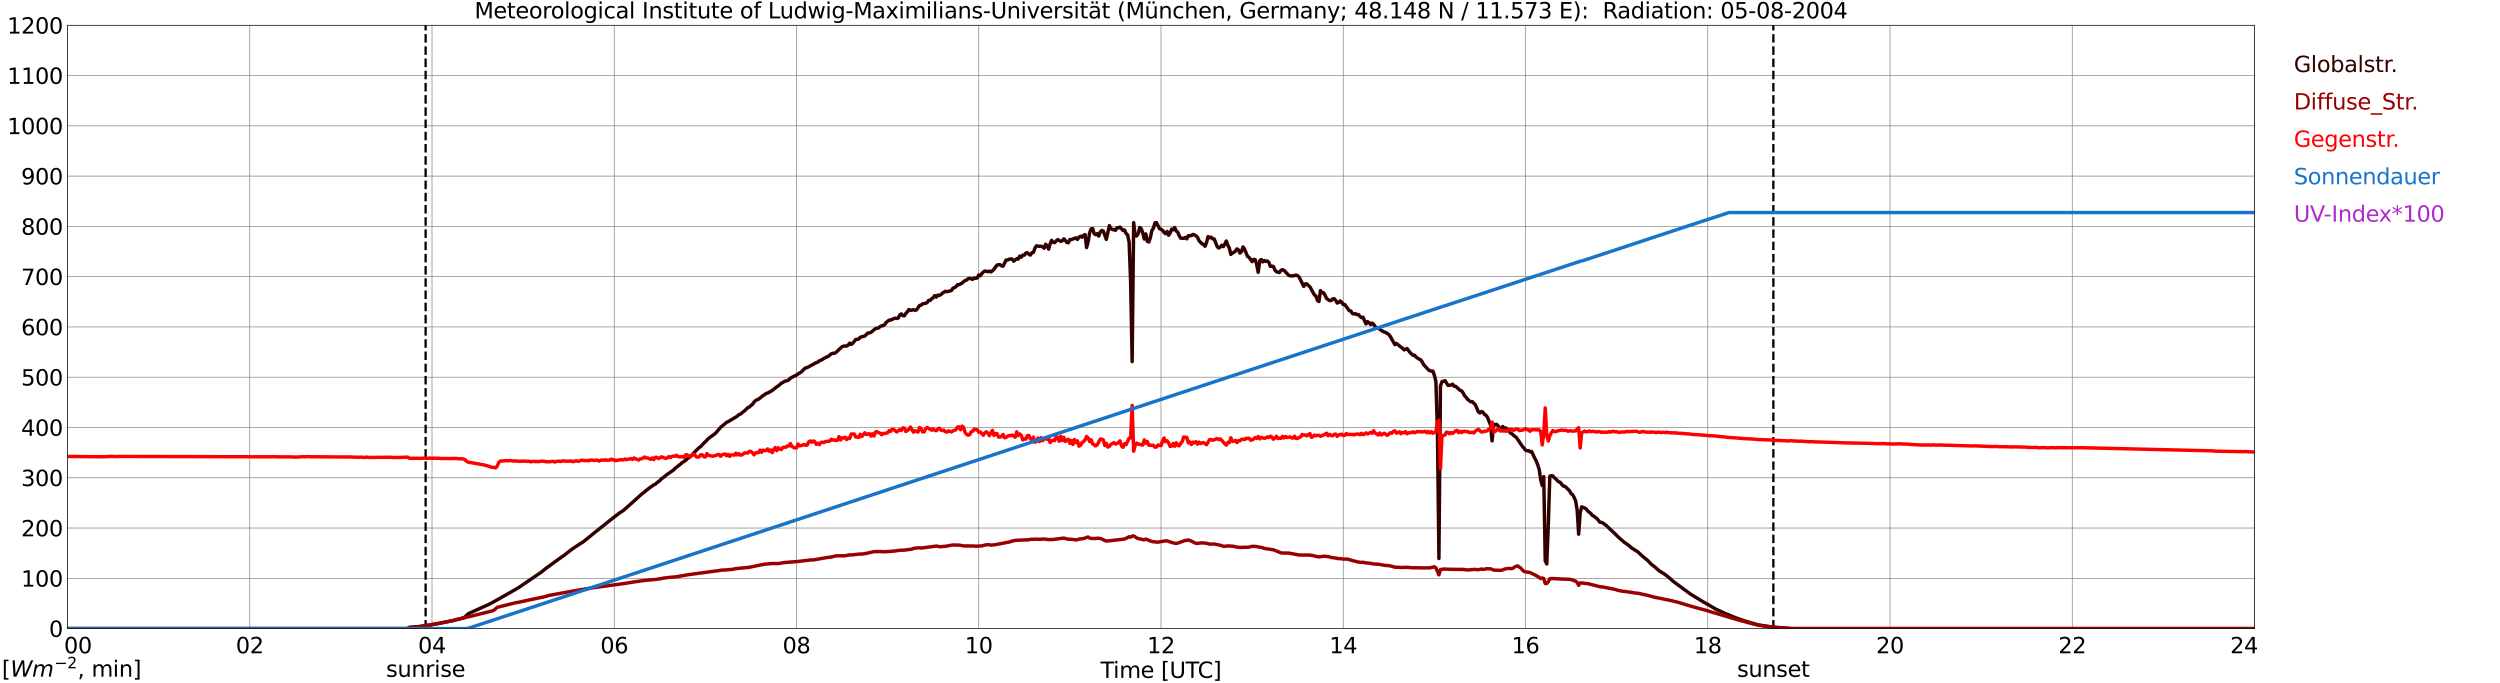<?xml version="1.0" encoding="utf-8" standalone="no"?>
<!DOCTYPE svg PUBLIC "-//W3C//DTD SVG 1.1//EN"
  "http://www.w3.org/Graphics/SVG/1.1/DTD/svg11.dtd">
<svg xmlns:xlink="http://www.w3.org/1999/xlink" width="1085.4pt" height="296.64pt" viewBox="0 0 1085.4 296.64" xmlns="http://www.w3.org/2000/svg" version="1.1">
 <defs>
  <style type="text/css">*{stroke-linejoin: round; stroke-linecap: butt}</style>
 </defs>
 <g id="figure_1">
  <g id="patch_1">
   <path d="M 0 296.64 
L 1085.4 296.64 
L 1085.4 0 
L 0 0 
z
" style="fill: #ffffff"/>
  </g>
  <g id="axes_1">
   <g id="patch_2">
    <path d="M 29.306 272.909 
L 978.814 272.909 
L 978.814 10.976 
L 29.306 10.976 
z
" style="fill: #ffffff"/>
   </g>
   <g id="patch_3">
    <path d="M 978.814 272.909 
L 978.814 272.909 
L 978.814 10.976 
L 978.814 10.976 
z
" clip-path="url(#p280c98e3fa)" style="fill: #d3d3d3; opacity: 0.25; stroke: #d3d3d3; stroke-linejoin: miter"/>
   </g>
   <g id="matplotlib.axis_1">
    <g id="xtick_1">
     <g id="line2d_1">
      <path d="M 29.306 272.909 
L 29.306 10.976 
" clip-path="url(#p280c98e3fa)" style="fill: none; stroke: #808080; stroke-width: 0.3; stroke-linecap: square"/>
     </g>
     <g id="line2d_2"/>
     <g id="text_1">
      <!--    00 -->
      <g transform="translate(18.733 283.627) scale(0.095 -0.095)">
       <defs>
        <path id="DejaVuSans-20" transform="scale(0.016)"/>
        <path id="DejaVuSans-30" d="M 2034 4250 
Q 1547 4250 1301 3770 
Q 1056 3291 1056 2328 
Q 1056 1369 1301 889 
Q 1547 409 2034 409 
Q 2525 409 2770 889 
Q 3016 1369 3016 2328 
Q 3016 3291 2770 3770 
Q 2525 4250 2034 4250 
z
M 2034 4750 
Q 2819 4750 3233 4129 
Q 3647 3509 3647 2328 
Q 3647 1150 3233 529 
Q 2819 -91 2034 -91 
Q 1250 -91 836 529 
Q 422 1150 422 2328 
Q 422 3509 836 4129 
Q 1250 4750 2034 4750 
z
" transform="scale(0.016)"/>
       </defs>
       <use xlink:href="#DejaVuSans-20"/>
       <use xlink:href="#DejaVuSans-20" transform="translate(31.787 0)"/>
       <use xlink:href="#DejaVuSans-20" transform="translate(63.574 0)"/>
       <use xlink:href="#DejaVuSans-30" transform="translate(95.361 0)"/>
       <use xlink:href="#DejaVuSans-30" transform="translate(158.984 0)"/>
      </g>
     </g>
    </g>
    <g id="xtick_2">
     <g id="line2d_3">
      <path d="M 108.431 272.909 
L 108.431 10.976 
" clip-path="url(#p280c98e3fa)" style="fill: none; stroke: #808080; stroke-width: 0.3; stroke-linecap: square"/>
     </g>
     <g id="line2d_4"/>
     <g id="text_2">
      <!-- 02 -->
      <g transform="translate(102.387 283.627) scale(0.095 -0.095)">
       <defs>
        <path id="DejaVuSans-32" d="M 1228 531 
L 3431 531 
L 3431 0 
L 469 0 
L 469 531 
Q 828 903 1448 1529 
Q 2069 2156 2228 2338 
Q 2531 2678 2651 2914 
Q 2772 3150 2772 3378 
Q 2772 3750 2511 3984 
Q 2250 4219 1831 4219 
Q 1534 4219 1204 4116 
Q 875 4013 500 3803 
L 500 4441 
Q 881 4594 1212 4672 
Q 1544 4750 1819 4750 
Q 2544 4750 2975 4387 
Q 3406 4025 3406 3419 
Q 3406 3131 3298 2873 
Q 3191 2616 2906 2266 
Q 2828 2175 2409 1742 
Q 1991 1309 1228 531 
z
" transform="scale(0.016)"/>
       </defs>
       <use xlink:href="#DejaVuSans-30"/>
       <use xlink:href="#DejaVuSans-32" transform="translate(63.623 0)"/>
      </g>
     </g>
    </g>
    <g id="xtick_3">
     <g id="line2d_5">
      <path d="M 187.557 272.909 
L 187.557 10.976 
" clip-path="url(#p280c98e3fa)" style="fill: none; stroke: #808080; stroke-width: 0.3; stroke-linecap: square"/>
     </g>
     <g id="line2d_6"/>
     <g id="text_3">
      <!-- 04 -->
      <g transform="translate(181.513 283.627) scale(0.095 -0.095)">
       <defs>
        <path id="DejaVuSans-34" d="M 2419 4116 
L 825 1625 
L 2419 1625 
L 2419 4116 
z
M 2253 4666 
L 3047 4666 
L 3047 1625 
L 3713 1625 
L 3713 1100 
L 3047 1100 
L 3047 0 
L 2419 0 
L 2419 1100 
L 313 1100 
L 313 1709 
L 2253 4666 
z
" transform="scale(0.016)"/>
       </defs>
       <use xlink:href="#DejaVuSans-30"/>
       <use xlink:href="#DejaVuSans-34" transform="translate(63.623 0)"/>
      </g>
     </g>
    </g>
    <g id="xtick_4">
     <g id="line2d_7">
      <path d="M 266.683 272.909 
L 266.683 10.976 
" clip-path="url(#p280c98e3fa)" style="fill: none; stroke: #808080; stroke-width: 0.3; stroke-linecap: square"/>
     </g>
     <g id="line2d_8"/>
     <g id="text_4">
      <!-- 06 -->
      <g transform="translate(260.638 283.627) scale(0.095 -0.095)">
       <defs>
        <path id="DejaVuSans-36" d="M 2113 2584 
Q 1688 2584 1439 2293 
Q 1191 2003 1191 1497 
Q 1191 994 1439 701 
Q 1688 409 2113 409 
Q 2538 409 2786 701 
Q 3034 994 3034 1497 
Q 3034 2003 2786 2293 
Q 2538 2584 2113 2584 
z
M 3366 4563 
L 3366 3988 
Q 3128 4100 2886 4159 
Q 2644 4219 2406 4219 
Q 1781 4219 1451 3797 
Q 1122 3375 1075 2522 
Q 1259 2794 1537 2939 
Q 1816 3084 2150 3084 
Q 2853 3084 3261 2657 
Q 3669 2231 3669 1497 
Q 3669 778 3244 343 
Q 2819 -91 2113 -91 
Q 1303 -91 875 529 
Q 447 1150 447 2328 
Q 447 3434 972 4092 
Q 1497 4750 2381 4750 
Q 2619 4750 2861 4703 
Q 3103 4656 3366 4563 
z
" transform="scale(0.016)"/>
       </defs>
       <use xlink:href="#DejaVuSans-30"/>
       <use xlink:href="#DejaVuSans-36" transform="translate(63.623 0)"/>
      </g>
     </g>
    </g>
    <g id="xtick_5">
     <g id="line2d_9">
      <path d="M 345.808 272.909 
L 345.808 10.976 
" clip-path="url(#p280c98e3fa)" style="fill: none; stroke: #808080; stroke-width: 0.3; stroke-linecap: square"/>
     </g>
     <g id="line2d_10"/>
     <g id="text_5">
      <!-- 08 -->
      <g transform="translate(339.764 283.627) scale(0.095 -0.095)">
       <defs>
        <path id="DejaVuSans-38" d="M 2034 2216 
Q 1584 2216 1326 1975 
Q 1069 1734 1069 1313 
Q 1069 891 1326 650 
Q 1584 409 2034 409 
Q 2484 409 2743 651 
Q 3003 894 3003 1313 
Q 3003 1734 2745 1975 
Q 2488 2216 2034 2216 
z
M 1403 2484 
Q 997 2584 770 2862 
Q 544 3141 544 3541 
Q 544 4100 942 4425 
Q 1341 4750 2034 4750 
Q 2731 4750 3128 4425 
Q 3525 4100 3525 3541 
Q 3525 3141 3298 2862 
Q 3072 2584 2669 2484 
Q 3125 2378 3379 2068 
Q 3634 1759 3634 1313 
Q 3634 634 3220 271 
Q 2806 -91 2034 -91 
Q 1263 -91 848 271 
Q 434 634 434 1313 
Q 434 1759 690 2068 
Q 947 2378 1403 2484 
z
M 1172 3481 
Q 1172 3119 1398 2916 
Q 1625 2713 2034 2713 
Q 2441 2713 2670 2916 
Q 2900 3119 2900 3481 
Q 2900 3844 2670 4047 
Q 2441 4250 2034 4250 
Q 1625 4250 1398 4047 
Q 1172 3844 1172 3481 
z
" transform="scale(0.016)"/>
       </defs>
       <use xlink:href="#DejaVuSans-30"/>
       <use xlink:href="#DejaVuSans-38" transform="translate(63.623 0)"/>
      </g>
     </g>
    </g>
    <g id="xtick_6">
     <g id="line2d_11">
      <path d="M 424.934 272.909 
L 424.934 10.976 
" clip-path="url(#p280c98e3fa)" style="fill: none; stroke: #808080; stroke-width: 0.3; stroke-linecap: square"/>
     </g>
     <g id="line2d_12"/>
     <g id="text_6">
      <!-- 10 -->
      <g transform="translate(418.89 283.627) scale(0.095 -0.095)">
       <defs>
        <path id="DejaVuSans-31" d="M 794 531 
L 1825 531 
L 1825 4091 
L 703 3866 
L 703 4441 
L 1819 4666 
L 2450 4666 
L 2450 531 
L 3481 531 
L 3481 0 
L 794 0 
L 794 531 
z
" transform="scale(0.016)"/>
       </defs>
       <use xlink:href="#DejaVuSans-31"/>
       <use xlink:href="#DejaVuSans-30" transform="translate(63.623 0)"/>
      </g>
     </g>
    </g>
    <g id="xtick_7">
     <g id="line2d_13">
      <path d="M 504.06 272.909 
L 504.06 10.976 
" clip-path="url(#p280c98e3fa)" style="fill: none; stroke: #808080; stroke-width: 0.3; stroke-linecap: square"/>
     </g>
     <g id="line2d_14"/>
     <g id="text_7">
      <!-- 12 -->
      <g transform="translate(498.015 283.627) scale(0.095 -0.095)">
       <use xlink:href="#DejaVuSans-31"/>
       <use xlink:href="#DejaVuSans-32" transform="translate(63.623 0)"/>
      </g>
     </g>
    </g>
    <g id="xtick_8">
     <g id="line2d_15">
      <path d="M 583.185 272.909 
L 583.185 10.976 
" clip-path="url(#p280c98e3fa)" style="fill: none; stroke: #808080; stroke-width: 0.3; stroke-linecap: square"/>
     </g>
     <g id="line2d_16"/>
     <g id="text_8">
      <!-- 14 -->
      <g transform="translate(577.141 283.627) scale(0.095 -0.095)">
       <use xlink:href="#DejaVuSans-31"/>
       <use xlink:href="#DejaVuSans-34" transform="translate(63.623 0)"/>
      </g>
     </g>
    </g>
    <g id="xtick_9">
     <g id="line2d_17">
      <path d="M 662.311 272.909 
L 662.311 10.976 
" clip-path="url(#p280c98e3fa)" style="fill: none; stroke: #808080; stroke-width: 0.3; stroke-linecap: square"/>
     </g>
     <g id="line2d_18"/>
     <g id="text_9">
      <!-- 16 -->
      <g transform="translate(656.267 283.627) scale(0.095 -0.095)">
       <use xlink:href="#DejaVuSans-31"/>
       <use xlink:href="#DejaVuSans-36" transform="translate(63.623 0)"/>
      </g>
     </g>
    </g>
    <g id="xtick_10">
     <g id="line2d_19">
      <path d="M 741.437 272.909 
L 741.437 10.976 
" clip-path="url(#p280c98e3fa)" style="fill: none; stroke: #808080; stroke-width: 0.3; stroke-linecap: square"/>
     </g>
     <g id="line2d_20"/>
     <g id="text_10">
      <!-- 18 -->
      <g transform="translate(735.392 283.627) scale(0.095 -0.095)">
       <use xlink:href="#DejaVuSans-31"/>
       <use xlink:href="#DejaVuSans-38" transform="translate(63.623 0)"/>
      </g>
     </g>
    </g>
    <g id="xtick_11">
     <g id="line2d_21">
      <path d="M 820.562 272.909 
L 820.562 10.976 
" clip-path="url(#p280c98e3fa)" style="fill: none; stroke: #808080; stroke-width: 0.3; stroke-linecap: square"/>
     </g>
     <g id="line2d_22"/>
     <g id="text_11">
      <!-- 20 -->
      <g transform="translate(814.518 283.627) scale(0.095 -0.095)">
       <use xlink:href="#DejaVuSans-32"/>
       <use xlink:href="#DejaVuSans-30" transform="translate(63.623 0)"/>
      </g>
     </g>
    </g>
    <g id="xtick_12">
     <g id="line2d_23">
      <path d="M 899.688 272.909 
L 899.688 10.976 
" clip-path="url(#p280c98e3fa)" style="fill: none; stroke: #808080; stroke-width: 0.3; stroke-linecap: square"/>
     </g>
     <g id="line2d_24"/>
     <g id="text_12">
      <!-- 22 -->
      <g transform="translate(893.644 283.627) scale(0.095 -0.095)">
       <use xlink:href="#DejaVuSans-32"/>
       <use xlink:href="#DejaVuSans-32" transform="translate(63.623 0)"/>
      </g>
     </g>
    </g>
    <g id="xtick_13">
     <g id="line2d_25">
      <path d="M 978.814 272.909 
L 978.814 10.976 
" clip-path="url(#p280c98e3fa)" style="fill: none; stroke: #808080; stroke-width: 0.3; stroke-linecap: square"/>
     </g>
     <g id="line2d_26"/>
     <g id="text_13">
      <!-- 24    -->
      <g transform="translate(968.241 283.627) scale(0.095 -0.095)">
       <use xlink:href="#DejaVuSans-32"/>
       <use xlink:href="#DejaVuSans-34" transform="translate(63.623 0)"/>
       <use xlink:href="#DejaVuSans-20" transform="translate(127.246 0)"/>
       <use xlink:href="#DejaVuSans-20" transform="translate(159.033 0)"/>
       <use xlink:href="#DejaVuSans-20" transform="translate(190.82 0)"/>
      </g>
     </g>
    </g>
    <g id="text_14">
     <!-- Time [UTC] -->
     <g transform="translate(477.806 294.322) scale(0.095 -0.095)">
      <defs>
       <path id="DejaVuSans-54" d="M -19 4666 
L 3928 4666 
L 3928 4134 
L 2272 4134 
L 2272 0 
L 1638 0 
L 1638 4134 
L -19 4134 
L -19 4666 
z
" transform="scale(0.016)"/>
       <path id="DejaVuSans-69" d="M 603 3500 
L 1178 3500 
L 1178 0 
L 603 0 
L 603 3500 
z
M 603 4863 
L 1178 4863 
L 1178 4134 
L 603 4134 
L 603 4863 
z
" transform="scale(0.016)"/>
       <path id="DejaVuSans-6d" d="M 3328 2828 
Q 3544 3216 3844 3400 
Q 4144 3584 4550 3584 
Q 5097 3584 5394 3201 
Q 5691 2819 5691 2113 
L 5691 0 
L 5113 0 
L 5113 2094 
Q 5113 2597 4934 2840 
Q 4756 3084 4391 3084 
Q 3944 3084 3684 2787 
Q 3425 2491 3425 1978 
L 3425 0 
L 2847 0 
L 2847 2094 
Q 2847 2600 2669 2842 
Q 2491 3084 2119 3084 
Q 1678 3084 1418 2786 
Q 1159 2488 1159 1978 
L 1159 0 
L 581 0 
L 581 3500 
L 1159 3500 
L 1159 2956 
Q 1356 3278 1631 3431 
Q 1906 3584 2284 3584 
Q 2666 3584 2933 3390 
Q 3200 3197 3328 2828 
z
" transform="scale(0.016)"/>
       <path id="DejaVuSans-65" d="M 3597 1894 
L 3597 1613 
L 953 1613 
Q 991 1019 1311 708 
Q 1631 397 2203 397 
Q 2534 397 2845 478 
Q 3156 559 3463 722 
L 3463 178 
Q 3153 47 2828 -22 
Q 2503 -91 2169 -91 
Q 1331 -91 842 396 
Q 353 884 353 1716 
Q 353 2575 817 3079 
Q 1281 3584 2069 3584 
Q 2775 3584 3186 3129 
Q 3597 2675 3597 1894 
z
M 3022 2063 
Q 3016 2534 2758 2815 
Q 2500 3097 2075 3097 
Q 1594 3097 1305 2825 
Q 1016 2553 972 2059 
L 3022 2063 
z
" transform="scale(0.016)"/>
       <path id="DejaVuSans-5b" d="M 550 4863 
L 1875 4863 
L 1875 4416 
L 1125 4416 
L 1125 -397 
L 1875 -397 
L 1875 -844 
L 550 -844 
L 550 4863 
z
" transform="scale(0.016)"/>
       <path id="DejaVuSans-55" d="M 556 4666 
L 1191 4666 
L 1191 1831 
Q 1191 1081 1462 751 
Q 1734 422 2344 422 
Q 2950 422 3222 751 
Q 3494 1081 3494 1831 
L 3494 4666 
L 4128 4666 
L 4128 1753 
Q 4128 841 3676 375 
Q 3225 -91 2344 -91 
Q 1459 -91 1007 375 
Q 556 841 556 1753 
L 556 4666 
z
" transform="scale(0.016)"/>
       <path id="DejaVuSans-43" d="M 4122 4306 
L 4122 3641 
Q 3803 3938 3442 4084 
Q 3081 4231 2675 4231 
Q 1875 4231 1450 3742 
Q 1025 3253 1025 2328 
Q 1025 1406 1450 917 
Q 1875 428 2675 428 
Q 3081 428 3442 575 
Q 3803 722 4122 1019 
L 4122 359 
Q 3791 134 3420 21 
Q 3050 -91 2638 -91 
Q 1578 -91 968 557 
Q 359 1206 359 2328 
Q 359 3453 968 4101 
Q 1578 4750 2638 4750 
Q 3056 4750 3426 4639 
Q 3797 4528 4122 4306 
z
" transform="scale(0.016)"/>
       <path id="DejaVuSans-5d" d="M 1947 4863 
L 1947 -844 
L 622 -844 
L 622 -397 
L 1369 -397 
L 1369 4416 
L 622 4416 
L 622 4863 
L 1947 4863 
z
" transform="scale(0.016)"/>
      </defs>
      <use xlink:href="#DejaVuSans-54"/>
      <use xlink:href="#DejaVuSans-69" transform="translate(57.959 0)"/>
      <use xlink:href="#DejaVuSans-6d" transform="translate(85.742 0)"/>
      <use xlink:href="#DejaVuSans-65" transform="translate(183.154 0)"/>
      <use xlink:href="#DejaVuSans-20" transform="translate(244.678 0)"/>
      <use xlink:href="#DejaVuSans-5b" transform="translate(276.465 0)"/>
      <use xlink:href="#DejaVuSans-55" transform="translate(315.479 0)"/>
      <use xlink:href="#DejaVuSans-54" transform="translate(388.672 0)"/>
      <use xlink:href="#DejaVuSans-43" transform="translate(443.881 0)"/>
      <use xlink:href="#DejaVuSans-5d" transform="translate(513.705 0)"/>
     </g>
    </g>
   </g>
   <g id="matplotlib.axis_2">
    <g id="ytick_1">
     <g id="line2d_27">
      <path d="M 29.306 272.909 
L 978.814 272.909 
" clip-path="url(#p280c98e3fa)" style="fill: none; stroke: #808080; stroke-width: 0.3; stroke-linecap: square"/>
     </g>
     <g id="line2d_28"/>
     <g id="text_15">
      <!-- 0 -->
      <g transform="translate(21.261 276.518) scale(0.095 -0.095)">
       <use xlink:href="#DejaVuSans-30"/>
      </g>
     </g>
    </g>
    <g id="ytick_2">
     <g id="line2d_29">
      <path d="M 29.306 251.081 
L 978.814 251.081 
" clip-path="url(#p280c98e3fa)" style="fill: none; stroke: #808080; stroke-width: 0.3; stroke-linecap: square"/>
     </g>
     <g id="line2d_30"/>
     <g id="text_16">
      <!-- 100 -->
      <g transform="translate(9.173 254.69) scale(0.095 -0.095)">
       <use xlink:href="#DejaVuSans-31"/>
       <use xlink:href="#DejaVuSans-30" transform="translate(63.623 0)"/>
       <use xlink:href="#DejaVuSans-30" transform="translate(127.246 0)"/>
      </g>
     </g>
    </g>
    <g id="ytick_3">
     <g id="line2d_31">
      <path d="M 29.306 229.253 
L 978.814 229.253 
" clip-path="url(#p280c98e3fa)" style="fill: none; stroke: #808080; stroke-width: 0.3; stroke-linecap: square"/>
     </g>
     <g id="line2d_32"/>
     <g id="text_17">
      <!-- 200 -->
      <g transform="translate(9.173 232.863) scale(0.095 -0.095)">
       <use xlink:href="#DejaVuSans-32"/>
       <use xlink:href="#DejaVuSans-30" transform="translate(63.623 0)"/>
       <use xlink:href="#DejaVuSans-30" transform="translate(127.246 0)"/>
      </g>
     </g>
    </g>
    <g id="ytick_4">
     <g id="line2d_33">
      <path d="M 29.306 207.426 
L 978.814 207.426 
" clip-path="url(#p280c98e3fa)" style="fill: none; stroke: #808080; stroke-width: 0.3; stroke-linecap: square"/>
     </g>
     <g id="line2d_34"/>
     <g id="text_18">
      <!-- 300 -->
      <g transform="translate(9.173 211.035) scale(0.095 -0.095)">
       <defs>
        <path id="DejaVuSans-33" d="M 2597 2516 
Q 3050 2419 3304 2112 
Q 3559 1806 3559 1356 
Q 3559 666 3084 287 
Q 2609 -91 1734 -91 
Q 1441 -91 1130 -33 
Q 819 25 488 141 
L 488 750 
Q 750 597 1062 519 
Q 1375 441 1716 441 
Q 2309 441 2620 675 
Q 2931 909 2931 1356 
Q 2931 1769 2642 2001 
Q 2353 2234 1838 2234 
L 1294 2234 
L 1294 2753 
L 1863 2753 
Q 2328 2753 2575 2939 
Q 2822 3125 2822 3475 
Q 2822 3834 2567 4026 
Q 2313 4219 1838 4219 
Q 1578 4219 1281 4162 
Q 984 4106 628 3988 
L 628 4550 
Q 988 4650 1302 4700 
Q 1616 4750 1894 4750 
Q 2613 4750 3031 4423 
Q 3450 4097 3450 3541 
Q 3450 3153 3228 2886 
Q 3006 2619 2597 2516 
z
" transform="scale(0.016)"/>
       </defs>
       <use xlink:href="#DejaVuSans-33"/>
       <use xlink:href="#DejaVuSans-30" transform="translate(63.623 0)"/>
       <use xlink:href="#DejaVuSans-30" transform="translate(127.246 0)"/>
      </g>
     </g>
    </g>
    <g id="ytick_5">
     <g id="line2d_35">
      <path d="M 29.306 185.598 
L 978.814 185.598 
" clip-path="url(#p280c98e3fa)" style="fill: none; stroke: #808080; stroke-width: 0.3; stroke-linecap: square"/>
     </g>
     <g id="line2d_36"/>
     <g id="text_19">
      <!-- 400 -->
      <g transform="translate(9.173 189.207) scale(0.095 -0.095)">
       <use xlink:href="#DejaVuSans-34"/>
       <use xlink:href="#DejaVuSans-30" transform="translate(63.623 0)"/>
       <use xlink:href="#DejaVuSans-30" transform="translate(127.246 0)"/>
      </g>
     </g>
    </g>
    <g id="ytick_6">
     <g id="line2d_37">
      <path d="M 29.306 163.77 
L 978.814 163.77 
" clip-path="url(#p280c98e3fa)" style="fill: none; stroke: #808080; stroke-width: 0.3; stroke-linecap: square"/>
     </g>
     <g id="line2d_38"/>
     <g id="text_20">
      <!-- 500 -->
      <g transform="translate(9.173 167.379) scale(0.095 -0.095)">
       <defs>
        <path id="DejaVuSans-35" d="M 691 4666 
L 3169 4666 
L 3169 4134 
L 1269 4134 
L 1269 2991 
Q 1406 3038 1543 3061 
Q 1681 3084 1819 3084 
Q 2600 3084 3056 2656 
Q 3513 2228 3513 1497 
Q 3513 744 3044 326 
Q 2575 -91 1722 -91 
Q 1428 -91 1123 -41 
Q 819 9 494 109 
L 494 744 
Q 775 591 1075 516 
Q 1375 441 1709 441 
Q 2250 441 2565 725 
Q 2881 1009 2881 1497 
Q 2881 1984 2565 2268 
Q 2250 2553 1709 2553 
Q 1456 2553 1204 2497 
Q 953 2441 691 2322 
L 691 4666 
z
" transform="scale(0.016)"/>
       </defs>
       <use xlink:href="#DejaVuSans-35"/>
       <use xlink:href="#DejaVuSans-30" transform="translate(63.623 0)"/>
       <use xlink:href="#DejaVuSans-30" transform="translate(127.246 0)"/>
      </g>
     </g>
    </g>
    <g id="ytick_7">
     <g id="line2d_39">
      <path d="M 29.306 141.942 
L 978.814 141.942 
" clip-path="url(#p280c98e3fa)" style="fill: none; stroke: #808080; stroke-width: 0.3; stroke-linecap: square"/>
     </g>
     <g id="line2d_40"/>
     <g id="text_21">
      <!-- 600 -->
      <g transform="translate(9.173 145.551) scale(0.095 -0.095)">
       <use xlink:href="#DejaVuSans-36"/>
       <use xlink:href="#DejaVuSans-30" transform="translate(63.623 0)"/>
       <use xlink:href="#DejaVuSans-30" transform="translate(127.246 0)"/>
      </g>
     </g>
    </g>
    <g id="ytick_8">
     <g id="line2d_41">
      <path d="M 29.306 120.114 
L 978.814 120.114 
" clip-path="url(#p280c98e3fa)" style="fill: none; stroke: #808080; stroke-width: 0.3; stroke-linecap: square"/>
     </g>
     <g id="line2d_42"/>
     <g id="text_22">
      <!-- 700 -->
      <g transform="translate(9.173 123.724) scale(0.095 -0.095)">
       <defs>
        <path id="DejaVuSans-37" d="M 525 4666 
L 3525 4666 
L 3525 4397 
L 1831 0 
L 1172 0 
L 2766 4134 
L 525 4134 
L 525 4666 
z
" transform="scale(0.016)"/>
       </defs>
       <use xlink:href="#DejaVuSans-37"/>
       <use xlink:href="#DejaVuSans-30" transform="translate(63.623 0)"/>
       <use xlink:href="#DejaVuSans-30" transform="translate(127.246 0)"/>
      </g>
     </g>
    </g>
    <g id="ytick_9">
     <g id="line2d_43">
      <path d="M 29.306 98.287 
L 978.814 98.287 
" clip-path="url(#p280c98e3fa)" style="fill: none; stroke: #808080; stroke-width: 0.3; stroke-linecap: square"/>
     </g>
     <g id="line2d_44"/>
     <g id="text_23">
      <!-- 800 -->
      <g transform="translate(9.173 101.896) scale(0.095 -0.095)">
       <use xlink:href="#DejaVuSans-38"/>
       <use xlink:href="#DejaVuSans-30" transform="translate(63.623 0)"/>
       <use xlink:href="#DejaVuSans-30" transform="translate(127.246 0)"/>
      </g>
     </g>
    </g>
    <g id="ytick_10">
     <g id="line2d_45">
      <path d="M 29.306 76.459 
L 978.814 76.459 
" clip-path="url(#p280c98e3fa)" style="fill: none; stroke: #808080; stroke-width: 0.3; stroke-linecap: square"/>
     </g>
     <g id="line2d_46"/>
     <g id="text_24">
      <!-- 900 -->
      <g transform="translate(9.173 80.068) scale(0.095 -0.095)">
       <defs>
        <path id="DejaVuSans-39" d="M 703 97 
L 703 672 
Q 941 559 1184 500 
Q 1428 441 1663 441 
Q 2288 441 2617 861 
Q 2947 1281 2994 2138 
Q 2813 1869 2534 1725 
Q 2256 1581 1919 1581 
Q 1219 1581 811 2004 
Q 403 2428 403 3163 
Q 403 3881 828 4315 
Q 1253 4750 1959 4750 
Q 2769 4750 3195 4129 
Q 3622 3509 3622 2328 
Q 3622 1225 3098 567 
Q 2575 -91 1691 -91 
Q 1453 -91 1209 -44 
Q 966 3 703 97 
z
M 1959 2075 
Q 2384 2075 2632 2365 
Q 2881 2656 2881 3163 
Q 2881 3666 2632 3958 
Q 2384 4250 1959 4250 
Q 1534 4250 1286 3958 
Q 1038 3666 1038 3163 
Q 1038 2656 1286 2365 
Q 1534 2075 1959 2075 
z
" transform="scale(0.016)"/>
       </defs>
       <use xlink:href="#DejaVuSans-39"/>
       <use xlink:href="#DejaVuSans-30" transform="translate(63.623 0)"/>
       <use xlink:href="#DejaVuSans-30" transform="translate(127.246 0)"/>
      </g>
     </g>
    </g>
    <g id="ytick_11">
     <g id="line2d_47">
      <path d="M 29.306 54.631 
L 978.814 54.631 
" clip-path="url(#p280c98e3fa)" style="fill: none; stroke: #808080; stroke-width: 0.3; stroke-linecap: square"/>
     </g>
     <g id="line2d_48"/>
     <g id="text_25">
      <!-- 1000 -->
      <g transform="translate(3.128 58.24) scale(0.095 -0.095)">
       <use xlink:href="#DejaVuSans-31"/>
       <use xlink:href="#DejaVuSans-30" transform="translate(63.623 0)"/>
       <use xlink:href="#DejaVuSans-30" transform="translate(127.246 0)"/>
       <use xlink:href="#DejaVuSans-30" transform="translate(190.869 0)"/>
      </g>
     </g>
    </g>
    <g id="ytick_12">
     <g id="line2d_49">
      <path d="M 29.306 32.803 
L 978.814 32.803 
" clip-path="url(#p280c98e3fa)" style="fill: none; stroke: #808080; stroke-width: 0.3; stroke-linecap: square"/>
     </g>
     <g id="line2d_50"/>
     <g id="text_26">
      <!-- 1100 -->
      <g transform="translate(3.128 36.413) scale(0.095 -0.095)">
       <use xlink:href="#DejaVuSans-31"/>
       <use xlink:href="#DejaVuSans-31" transform="translate(63.623 0)"/>
       <use xlink:href="#DejaVuSans-30" transform="translate(127.246 0)"/>
       <use xlink:href="#DejaVuSans-30" transform="translate(190.869 0)"/>
      </g>
     </g>
    </g>
    <g id="ytick_13">
     <g id="line2d_51">
      <path d="M 29.306 10.976 
L 978.814 10.976 
" clip-path="url(#p280c98e3fa)" style="fill: none; stroke: #808080; stroke-width: 0.3; stroke-linecap: square"/>
     </g>
     <g id="line2d_52"/>
     <g id="text_27">
      <!-- 1200 -->
      <g transform="translate(3.128 14.585) scale(0.095 -0.095)">
       <use xlink:href="#DejaVuSans-31"/>
       <use xlink:href="#DejaVuSans-32" transform="translate(63.623 0)"/>
       <use xlink:href="#DejaVuSans-30" transform="translate(127.246 0)"/>
       <use xlink:href="#DejaVuSans-30" transform="translate(190.869 0)"/>
      </g>
     </g>
    </g>
   </g>
   <g id="line2d_53">
    <path d="M 184.788 272.909 
L 184.788 10.976 
" clip-path="url(#p280c98e3fa)" style="fill: none; stroke-dasharray: 3.7,1.6; stroke-dashoffset: 0; stroke: #000000"/>
   </g>
   <g id="line2d_54">
    <path d="M 769.922 272.909 
L 769.922 10.976 
" clip-path="url(#p280c98e3fa)" style="fill: none; stroke-dasharray: 3.7,1.6; stroke-dashoffset: 0; stroke: #000000"/>
   </g>
   <g id="line2d_55">
    <path d="M 29.306 272.909 
L 177.007 272.909 
L 177.666 272.378 
L 181.623 272.051 
L 186.898 271.355 
L 187.557 271.149 
L 188.876 270.986 
L 196.788 269.429 
L 201.404 268.242 
L 203.382 266.4 
L 204.701 265.826 
L 207.998 264.311 
L 211.954 262.549 
L 213.273 261.853 
L 215.91 260.421 
L 225.142 255.137 
L 235.033 248.381 
L 237.011 246.783 
L 243.604 241.992 
L 244.923 241.09 
L 248.22 238.51 
L 252.176 235.85 
L 252.836 235.522 
L 254.814 233.966 
L 257.451 231.794 
L 267.342 223.932 
L 268.002 223.521 
L 268.661 222.908 
L 270.639 221.638 
L 276.573 216.355 
L 277.892 215.126 
L 279.211 214.022 
L 279.87 213.57 
L 280.53 212.957 
L 281.849 211.933 
L 283.827 210.499 
L 284.486 210.254 
L 285.145 209.639 
L 286.464 208.657 
L 287.124 207.919 
L 288.442 206.978 
L 289.102 206.363 
L 292.399 204.071 
L 293.058 203.374 
L 295.696 201.285 
L 296.355 200.711 
L 297.674 199.893 
L 298.333 199.196 
L 299.652 198.295 
L 302.289 195.551 
L 303.608 194.283 
L 304.267 193.831 
L 305.586 192.399 
L 306.246 191.784 
L 307.564 190.391 
L 310.202 188.466 
L 310.861 187.853 
L 312.839 185.558 
L 315.477 183.347 
L 316.136 183.061 
L 320.093 180.687 
L 320.752 180.029 
L 321.411 179.827 
L 323.39 178.229 
L 324.708 176.958 
L 325.368 176.714 
L 326.027 176.018 
L 326.686 175.607 
L 327.346 174.542 
L 328.005 173.97 
L 328.665 173.56 
L 329.324 173.315 
L 331.302 171.717 
L 331.961 171.349 
L 332.621 170.816 
L 333.28 170.652 
L 335.258 169.546 
L 337.236 167.95 
L 337.896 167.54 
L 339.215 166.394 
L 339.874 166.066 
L 340.533 165.614 
L 341.193 165.37 
L 341.852 165.287 
L 342.512 164.879 
L 343.171 164.183 
L 345.149 163.117 
L 345.808 162.871 
L 346.468 162.338 
L 347.787 161.603 
L 349.105 160.251 
L 349.765 159.719 
L 350.424 159.594 
L 354.38 157.425 
L 355.04 157.261 
L 355.699 156.648 
L 356.359 156.442 
L 358.337 155.255 
L 359.655 154.681 
L 360.974 153.574 
L 361.634 153.371 
L 362.293 153.371 
L 362.952 153.002 
L 364.93 151.119 
L 365.59 150.545 
L 366.249 150.259 
L 367.568 150.217 
L 368.227 149.848 
L 368.887 148.988 
L 369.546 149.521 
L 370.206 149.071 
L 371.524 147.39 
L 372.184 147.351 
L 372.843 147.146 
L 373.502 146.408 
L 375.481 145.876 
L 376.799 144.566 
L 377.459 144.524 
L 378.118 144.319 
L 379.437 143.215 
L 380.096 142.641 
L 381.415 142.394 
L 382.074 141.822 
L 382.734 141.453 
L 383.393 141.37 
L 384.053 140.962 
L 384.712 140.061 
L 385.371 139.447 
L 386.031 138.995 
L 386.69 138.954 
L 388.009 138.341 
L 388.668 138.135 
L 389.328 138.26 
L 389.987 138.094 
L 390.646 136.743 
L 391.306 136.293 
L 391.965 137.031 
L 392.624 137.112 
L 393.284 136.047 
L 393.943 135.392 
L 394.603 134.368 
L 395.262 134.695 
L 395.921 134.654 
L 396.581 134.451 
L 397.24 134.695 
L 397.899 134.573 
L 399.218 132.648 
L 399.878 132.484 
L 400.537 131.91 
L 401.856 131.666 
L 402.515 131.38 
L 403.175 130.395 
L 403.834 130.437 
L 404.493 129.741 
L 405.153 129.208 
L 405.812 128.348 
L 406.471 129.003 
L 407.131 128.143 
L 407.79 128.267 
L 408.45 127.94 
L 409.109 127.324 
L 410.428 126.464 
L 411.087 126.669 
L 413.065 126.137 
L 413.725 125.113 
L 414.384 124.866 
L 415.043 124.5 
L 415.703 123.598 
L 416.362 123.64 
L 417.681 122.902 
L 418.34 122.286 
L 419 121.837 
L 419.659 121.551 
L 420.318 121.018 
L 420.978 120.854 
L 422.297 121.263 
L 422.956 120.691 
L 423.615 120.854 
L 424.275 120.649 
L 424.934 119.379 
L 425.593 119.748 
L 426.253 118.766 
L 426.912 118.111 
L 427.572 117.659 
L 428.89 117.947 
L 429.55 117.7 
L 430.209 118.069 
L 430.869 117.578 
L 431.528 116.882 
L 432.847 115.12 
L 433.506 114.915 
L 434.165 114.915 
L 434.825 115.406 
L 435.484 115.572 
L 436.803 112.909 
L 437.462 112.909 
L 438.122 112.54 
L 438.781 112.418 
L 439.44 112.499 
L 440.1 113.4 
L 441.419 112.296 
L 442.078 112.499 
L 442.737 111.189 
L 443.397 111.68 
L 444.056 110.779 
L 444.716 110.779 
L 445.375 109.879 
L 446.034 109.755 
L 446.694 110.371 
L 447.353 110.739 
L 448.012 109.755 
L 448.672 109.552 
L 449.331 107.749 
L 449.991 106.725 
L 451.309 106.972 
L 451.969 106.889 
L 452.628 107.094 
L 453.287 107.791 
L 453.947 106.029 
L 454.606 106.725 
L 455.266 108.159 
L 455.925 105.824 
L 456.584 104.35 
L 457.244 105.252 
L 457.903 105.333 
L 458.563 104.556 
L 459.222 104.023 
L 460.541 104.8 
L 461.2 104.556 
L 461.859 103.696 
L 462.519 104.309 
L 463.178 105.291 
L 463.838 105.374 
L 464.497 104.023 
L 465.156 103.982 
L 467.134 103.285 
L 467.794 103.94 
L 468.453 102.958 
L 469.113 102.589 
L 469.772 102.999 
L 470.431 102.139 
L 471.091 101.851 
L 471.75 107.463 
L 472.409 105.088 
L 473.069 101.033 
L 473.728 99.396 
L 474.388 99.232 
L 475.047 101.443 
L 475.706 101.893 
L 476.366 101.443 
L 477.025 102.508 
L 477.685 100.705 
L 478.344 100.05 
L 479.003 100.336 
L 480.322 103.94 
L 481.641 97.961 
L 482.3 99.149 
L 482.96 99.682 
L 483.619 99.682 
L 484.278 100.009 
L 484.938 98.902 
L 485.597 98.944 
L 486.256 98.575 
L 487.575 100.092 
L 488.235 99.845 
L 488.894 101.36 
L 489.553 101.976 
L 490.213 105.047 
L 490.872 122.533 
L 491.532 156.975 
L 492.191 96.652 
L 492.85 102.467 
L 493.51 102.425 
L 494.169 101.482 
L 494.828 98.78 
L 495.488 99.313 
L 496.147 101.155 
L 496.807 103.776 
L 497.466 101.565 
L 498.125 104.8 
L 498.785 105.047 
L 499.444 103.163 
L 500.103 100.092 
L 500.763 99.107 
L 501.422 96.774 
L 502.082 96.652 
L 503.4 99.271 
L 504.06 99.518 
L 504.719 99.967 
L 505.379 100.91 
L 506.038 101.482 
L 506.697 100.459 
L 507.357 102.139 
L 508.016 101.238 
L 508.675 99.476 
L 509.335 99.762 
L 509.994 98.78 
L 510.654 100.295 
L 511.313 100.788 
L 511.972 102.342 
L 512.632 103.408 
L 513.95 103.49 
L 514.61 103.08 
L 515.269 103.696 
L 515.929 102.342 
L 517.247 102.303 
L 517.907 101.77 
L 518.566 101.976 
L 519.226 102.384 
L 519.885 102.999 
L 520.544 104.473 
L 521.863 105.865 
L 522.522 106.112 
L 523.182 106.931 
L 523.841 105.252 
L 524.501 102.711 
L 525.16 103.244 
L 525.819 102.958 
L 526.479 103.696 
L 527.138 103.735 
L 528.457 107.053 
L 529.116 107.708 
L 529.776 107.299 
L 530.435 106.479 
L 531.094 107.053 
L 531.754 105.988 
L 532.413 104.636 
L 533.073 106.479 
L 533.732 107.749 
L 534.391 110.451 
L 535.051 109.838 
L 535.71 109.591 
L 536.369 108.978 
L 537.029 108.076 
L 537.688 108.487 
L 538.348 109.879 
L 539.007 109.222 
L 539.666 107.216 
L 540.326 108.159 
L 541.644 111.353 
L 542.304 111.722 
L 543.623 113.605 
L 544.282 112.582 
L 544.941 112.704 
L 545.601 114.876 
L 546.26 118.233 
L 546.919 113.237 
L 547.579 112.662 
L 548.238 113.686 
L 548.898 113.114 
L 549.557 113.483 
L 550.216 113.319 
L 550.876 113.891 
L 551.535 115.653 
L 552.195 115.572 
L 552.854 115.694 
L 553.513 117.251 
L 554.173 117.947 
L 554.832 118.191 
L 555.491 118.316 
L 556.151 117.373 
L 556.81 117.087 
L 557.47 117.373 
L 559.448 119.462 
L 560.107 119.748 
L 561.426 119.789 
L 562.745 119.42 
L 563.404 119.706 
L 564.063 120.363 
L 566.042 124.336 
L 566.701 123.271 
L 567.36 123.229 
L 568.02 123.926 
L 568.679 124.458 
L 570.657 128.02 
L 571.317 128.512 
L 571.976 130.437 
L 572.635 130.886 
L 573.295 126.178 
L 573.954 127.038 
L 574.613 127.08 
L 575.273 128.143 
L 575.932 129.577 
L 577.251 130.52 
L 577.91 130.478 
L 578.57 129.782 
L 579.229 129.66 
L 579.889 130.395 
L 580.548 131.543 
L 581.207 131.338 
L 581.867 130.642 
L 582.526 131.255 
L 583.185 132.198 
L 583.845 132.198 
L 585.164 134.041 
L 585.823 134.901 
L 586.482 135.023 
L 587.142 136.088 
L 587.801 136.335 
L 588.46 136.171 
L 589.12 136.621 
L 589.779 136.54 
L 590.439 137.358 
L 591.098 137.891 
L 591.757 137.727 
L 593.076 140.635 
L 593.736 139.65 
L 594.395 140.102 
L 595.054 140.921 
L 595.714 140.266 
L 596.373 140.84 
L 597.032 141.781 
L 597.692 142.313 
L 598.351 142.355 
L 599.67 143.418 
L 600.989 144.156 
L 601.648 144.361 
L 602.967 145.221 
L 603.626 146.122 
L 605.604 149.643 
L 606.264 149.071 
L 608.242 150.708 
L 608.901 151.158 
L 609.561 151.896 
L 610.22 151.691 
L 610.879 151.324 
L 612.198 153.083 
L 613.517 154.271 
L 614.176 154.231 
L 614.836 155.091 
L 616.154 155.91 
L 616.814 156.237 
L 617.473 157.097 
L 618.133 158.368 
L 620.111 160.496 
L 620.77 160.948 
L 621.429 161.151 
L 622.089 161.111 
L 622.748 162.912 
L 623.408 165.697 
L 624.067 186.91 
L 624.726 242.483 
L 625.386 167.623 
L 626.045 165.656 
L 626.705 165.575 
L 627.364 165.246 
L 628.683 167.334 
L 630.001 167.171 
L 630.661 166.802 
L 631.32 167.662 
L 631.98 167.703 
L 633.958 169.506 
L 634.617 169.712 
L 635.276 170.694 
L 635.936 171.923 
L 636.595 172.536 
L 637.255 173.479 
L 638.573 174.461 
L 639.233 174.42 
L 640.552 175.771 
L 641.87 178.842 
L 642.53 179.294 
L 643.189 178.678 
L 643.848 178.966 
L 644.508 179.949 
L 645.167 180.276 
L 645.827 181.219 
L 647.145 184.576 
L 647.805 191.415 
L 648.464 184.127 
L 649.123 184.454 
L 649.783 184.249 
L 650.442 184.945 
L 651.102 185.847 
L 651.761 185.969 
L 652.42 185.19 
L 653.08 186.01 
L 653.739 185.805 
L 654.399 186.296 
L 655.717 187.975 
L 656.377 188.263 
L 657.036 188.959 
L 658.355 189.941 
L 660.992 193.831 
L 661.652 194.527 
L 662.311 195.47 
L 662.97 195.715 
L 663.63 195.673 
L 664.289 196.167 
L 664.949 196.003 
L 666.267 198.828 
L 666.927 200.015 
L 667.586 201.735 
L 668.246 203.782 
L 668.905 208.246 
L 669.564 210.787 
L 670.224 206.937 
L 670.883 243.507 
L 671.542 244.858 
L 672.202 228.11 
L 672.861 206.773 
L 673.521 206.487 
L 674.18 206.651 
L 674.839 207.386 
L 675.499 207.919 
L 676.158 208.698 
L 676.817 209.231 
L 677.477 209.434 
L 678.136 210.418 
L 678.796 211.073 
L 679.455 211.154 
L 680.774 212.424 
L 681.433 213.079 
L 682.092 214.349 
L 682.752 214.718 
L 683.411 215.947 
L 684.071 217.462 
L 684.73 221.393 
L 685.389 231.918 
L 686.049 222.661 
L 686.708 220.042 
L 688.027 220.575 
L 688.686 220.983 
L 689.346 221.843 
L 690.664 222.949 
L 691.324 223.768 
L 691.983 224.095 
L 692.643 224.669 
L 693.302 225.078 
L 694.621 226.758 
L 695.28 226.798 
L 695.939 227.086 
L 697.258 228.068 
L 701.215 231.794 
L 702.533 233.106 
L 705.171 235.439 
L 706.49 236.299 
L 708.468 237.939 
L 711.105 239.617 
L 713.083 241.459 
L 714.402 242.566 
L 715.062 243.057 
L 717.04 245.063 
L 718.358 246.045 
L 720.337 247.807 
L 722.315 249.036 
L 723.633 249.977 
L 725.612 251.657 
L 726.271 252.271 
L 728.249 253.746 
L 734.184 258.086 
L 740.118 261.689 
L 741.437 262.386 
L 744.734 264.352 
L 748.69 266.195 
L 750.668 267.013 
L 753.965 268.366 
L 757.921 269.718 
L 763.196 271.274 
L 765.174 271.601 
L 767.812 272.009 
L 768.471 272.051 
L 769.131 272.215 
L 769.79 272.173 
L 771.109 272.378 
L 772.428 272.461 
L 773.746 272.542 
L 776.384 272.747 
L 777.043 272.909 
L 978.154 272.909 
L 978.154 272.909 
" clip-path="url(#p280c98e3fa)" style="fill: none; stroke: #330000; stroke-width: 1.5; stroke-linecap: square"/>
   </g>
   <g id="line2d_56">
    <path d="M 29.306 272.909 
L 177.007 272.909 
L 177.666 272.442 
L 179.645 272.274 
L 182.282 272.023 
L 184.92 271.601 
L 188.876 270.931 
L 190.854 270.595 
L 192.832 270.176 
L 196.129 269.504 
L 197.448 269.168 
L 202.063 268.076 
L 204.701 267.489 
L 213.932 265.18 
L 214.592 264.802 
L 215.91 263.669 
L 223.823 261.696 
L 225.142 261.486 
L 227.12 261.067 
L 229.757 260.478 
L 231.736 260.059 
L 236.351 259.094 
L 238.329 258.505 
L 252.176 255.988 
L 252.836 255.944 
L 254.155 255.693 
L 256.792 255.274 
L 271.298 253.301 
L 274.595 252.755 
L 278.552 252.168 
L 279.87 252 
L 282.508 251.747 
L 285.145 251.537 
L 285.805 251.369 
L 286.464 251.328 
L 287.783 251.033 
L 289.102 250.865 
L 290.42 250.699 
L 293.717 250.404 
L 298.992 249.481 
L 312.18 247.717 
L 312.839 247.549 
L 314.818 247.466 
L 318.114 247.172 
L 319.433 246.879 
L 321.411 246.667 
L 323.39 246.499 
L 325.368 246.29 
L 330.643 245.198 
L 331.961 244.947 
L 334.599 244.696 
L 335.918 244.653 
L 337.896 244.696 
L 340.533 244.234 
L 346.468 243.771 
L 352.402 243.059 
L 353.062 243.101 
L 355.04 242.765 
L 356.359 242.514 
L 359.655 241.968 
L 360.974 241.841 
L 362.293 241.464 
L 363.612 241.296 
L 366.909 241.296 
L 368.887 240.877 
L 369.546 240.96 
L 372.843 240.582 
L 374.821 240.497 
L 376.14 240.246 
L 379.437 239.49 
L 382.734 239.49 
L 383.393 239.617 
L 384.053 239.49 
L 384.712 239.532 
L 386.031 239.405 
L 387.349 239.322 
L 388.668 239.196 
L 390.646 238.903 
L 392.624 238.86 
L 395.921 238.399 
L 396.581 238.104 
L 397.899 237.936 
L 398.559 237.812 
L 399.878 237.936 
L 401.196 237.768 
L 406.471 237.098 
L 407.131 237.14 
L 407.79 237.391 
L 410.428 237.181 
L 413.725 236.594 
L 415.043 236.677 
L 416.362 236.635 
L 417.681 236.889 
L 418.34 237.013 
L 422.956 237.057 
L 423.615 237.14 
L 426.253 237.013 
L 427.572 236.677 
L 428.231 236.511 
L 429.55 236.511 
L 430.209 236.677 
L 432.187 236.467 
L 438.122 235.334 
L 439.44 234.915 
L 440.759 234.621 
L 442.078 234.538 
L 445.375 234.411 
L 446.694 234.328 
L 447.353 234.16 
L 449.991 234.075 
L 450.65 234.16 
L 453.287 234.034 
L 454.606 234.16 
L 455.266 234.328 
L 455.925 234.202 
L 456.584 234.285 
L 461.859 233.614 
L 463.178 233.948 
L 463.838 234.117 
L 465.156 234.117 
L 467.134 234.411 
L 467.794 234.328 
L 468.453 234.075 
L 469.113 233.948 
L 469.772 233.948 
L 471.091 233.614 
L 471.75 233.32 
L 472.409 233.152 
L 473.069 233.614 
L 473.728 233.783 
L 475.706 233.783 
L 476.366 233.656 
L 477.685 233.783 
L 478.344 233.992 
L 479.663 234.662 
L 480.322 234.915 
L 482.3 234.706 
L 488.235 234.034 
L 489.553 233.403 
L 490.213 233.025 
L 490.872 233.237 
L 491.532 232.774 
L 492.191 232.647 
L 493.51 233.571 
L 494.828 233.992 
L 495.488 234.075 
L 496.147 234.285 
L 496.807 234.37 
L 497.466 234.034 
L 499.444 234.874 
L 500.763 235.252 
L 501.422 235.208 
L 502.082 235.376 
L 502.741 235.376 
L 506.038 234.83 
L 506.697 234.83 
L 508.675 235.503 
L 509.994 235.839 
L 510.654 235.922 
L 511.313 235.797 
L 514.61 234.621 
L 515.269 234.621 
L 515.929 234.411 
L 517.247 234.915 
L 518.566 235.629 
L 519.226 235.88 
L 519.885 235.922 
L 521.863 235.671 
L 523.841 235.88 
L 525.16 236.216 
L 525.819 236.258 
L 527.138 236.175 
L 529.776 236.721 
L 531.094 237.14 
L 531.754 237.223 
L 532.413 237.057 
L 533.073 237.098 
L 533.732 236.972 
L 534.391 237.14 
L 535.051 237.098 
L 537.029 237.517 
L 538.348 237.685 
L 540.326 237.602 
L 541.644 237.602 
L 542.304 237.559 
L 542.963 237.308 
L 544.282 237.181 
L 545.601 237.308 
L 548.238 237.812 
L 548.898 238.104 
L 552.854 238.694 
L 556.151 240.036 
L 557.47 240.119 
L 559.448 240.119 
L 564.063 240.96 
L 568.679 241.001 
L 569.998 241.211 
L 571.317 241.547 
L 572.635 241.8 
L 574.613 241.505 
L 575.273 241.505 
L 575.932 241.632 
L 576.592 241.588 
L 577.91 242.009 
L 579.889 242.302 
L 581.207 242.555 
L 581.867 242.514 
L 583.185 242.723 
L 585.164 242.765 
L 587.801 243.561 
L 588.46 243.647 
L 589.12 243.898 
L 591.098 244.192 
L 591.757 244.107 
L 593.076 244.402 
L 594.395 244.485 
L 596.373 244.862 
L 598.351 244.947 
L 601.648 245.535 
L 602.307 245.493 
L 603.626 245.703 
L 605.604 246.248 
L 608.901 246.375 
L 610.879 246.29 
L 613.517 246.543 
L 614.176 246.458 
L 616.814 246.543 
L 620.77 246.543 
L 622.748 246.08 
L 623.408 246.543 
L 624.726 249.564 
L 625.386 247.257 
L 626.045 247.213 
L 626.705 247.045 
L 630.001 247.172 
L 635.276 247.213 
L 637.255 247.466 
L 639.892 247.213 
L 641.87 247.34 
L 643.189 247.045 
L 643.848 247.172 
L 644.508 247.172 
L 645.167 246.921 
L 647.145 246.962 
L 647.805 247.172 
L 648.464 247.508 
L 651.761 247.634 
L 653.739 246.921 
L 655.058 246.794 
L 656.377 246.879 
L 657.036 246.585 
L 657.695 246.08 
L 658.355 245.788 
L 659.014 245.744 
L 660.333 246.711 
L 660.992 247.508 
L 661.652 248.095 
L 662.311 248.305 
L 663.63 248.431 
L 664.289 248.558 
L 667.586 250.236 
L 668.905 251.201 
L 669.564 250.909 
L 670.224 251.201 
L 670.883 253.342 
L 671.542 253.342 
L 672.202 252.546 
L 672.861 251.286 
L 673.521 251.16 
L 679.455 251.454 
L 681.433 251.496 
L 682.752 251.832 
L 684.071 252.336 
L 684.73 252.838 
L 685.389 254.139 
L 686.049 253.091 
L 687.368 253.133 
L 688.027 253.301 
L 689.346 253.384 
L 694.621 254.728 
L 695.939 254.853 
L 701.215 255.903 
L 702.533 256.322 
L 703.193 256.407 
L 703.852 256.617 
L 705.83 256.826 
L 707.149 257.036 
L 708.468 257.204 
L 710.446 257.54 
L 711.105 257.54 
L 713.083 258.003 
L 715.062 258.422 
L 716.38 258.758 
L 718.358 259.304 
L 719.677 259.555 
L 726.271 260.899 
L 726.93 261.15 
L 727.59 261.233 
L 730.227 261.991 
L 731.546 262.41 
L 734.843 263.374 
L 737.48 264.13 
L 738.799 264.466 
L 741.437 265.18 
L 743.415 265.852 
L 744.734 266.188 
L 746.712 266.775 
L 751.987 268.371 
L 754.624 269.126 
L 755.943 269.504 
L 757.262 269.84 
L 759.24 270.386 
L 763.856 271.518 
L 765.174 271.645 
L 767.812 272.064 
L 773.087 272.651 
L 775.065 272.736 
L 779.021 272.909 
L 978.154 272.909 
L 978.154 272.909 
" clip-path="url(#p280c98e3fa)" style="fill: none; stroke: #990000; stroke-width: 1.5; stroke-linecap: square"/>
   </g>
   <g id="line2d_57">
    <path d="M 29.306 198.181 
L 41.175 198.286 
L 44.472 198.306 
L 45.131 198.326 
L 46.45 198.208 
L 47.109 198.26 
L 47.768 198.14 
L 49.087 198.171 
L 49.747 198.256 
L 51.065 198.175 
L 118.322 198.332 
L 118.982 198.258 
L 120.3 198.345 
L 127.553 198.374 
L 128.213 198.476 
L 131.51 198.271 
L 132.169 198.345 
L 133.488 198.232 
L 134.807 198.295 
L 148.654 198.402 
L 149.313 198.326 
L 149.972 198.417 
L 151.951 198.378 
L 153.929 198.518 
L 154.588 198.448 
L 155.247 198.548 
L 157.226 198.456 
L 157.885 198.622 
L 158.544 198.581 
L 159.204 198.422 
L 159.863 198.625 
L 161.841 198.587 
L 165.138 198.555 
L 167.776 198.524 
L 169.094 198.561 
L 169.754 198.491 
L 171.073 198.677 
L 171.732 198.555 
L 172.391 198.662 
L 177.007 198.465 
L 177.666 198.978 
L 179.645 198.98 
L 183.601 199.007 
L 184.26 198.821 
L 184.92 198.967 
L 186.238 198.932 
L 186.898 198.895 
L 187.557 198.993 
L 188.217 198.893 
L 189.535 198.959 
L 190.854 198.961 
L 191.513 199.092 
L 198.107 199.052 
L 199.426 199.218 
L 200.085 199.133 
L 201.404 199.321 
L 202.063 199.757 
L 202.723 200.353 
L 203.382 200.67 
L 207.998 201.458 
L 209.317 201.746 
L 209.976 201.807 
L 210.635 202.028 
L 211.295 202.128 
L 211.954 202.405 
L 212.614 202.538 
L 213.273 202.815 
L 215.251 203.097 
L 215.91 202.255 
L 216.57 200.742 
L 217.229 200.177 
L 219.867 199.995 
L 220.526 200.085 
L 221.186 199.934 
L 223.164 200.174 
L 223.823 200.096 
L 225.801 200.303 
L 226.461 200.177 
L 227.779 200.227 
L 229.098 200.259 
L 229.757 200.244 
L 230.417 200.528 
L 231.076 200.325 
L 233.054 200.386 
L 233.714 200.436 
L 234.373 200.268 
L 236.351 200.229 
L 237.011 200.537 
L 237.67 200.408 
L 238.329 200.548 
L 238.989 200.369 
L 239.648 200.382 
L 240.308 200.283 
L 240.967 200.617 
L 241.626 200.29 
L 242.286 200.211 
L 243.604 200.36 
L 244.264 200.072 
L 245.583 200.235 
L 246.901 200.244 
L 247.561 200.118 
L 248.22 200.211 
L 248.88 200.469 
L 249.539 200.179 
L 250.198 200.052 
L 250.858 200.277 
L 251.517 200.24 
L 252.176 199.884 
L 252.836 199.805 
L 254.155 200.032 
L 254.814 199.897 
L 255.473 200.107 
L 256.133 199.79 
L 256.792 199.757 
L 258.111 199.928 
L 258.77 199.771 
L 259.43 199.819 
L 260.089 200.192 
L 260.748 199.847 
L 261.408 199.716 
L 262.067 199.825 
L 262.726 199.624 
L 263.386 199.829 
L 264.705 199.76 
L 265.364 199.325 
L 266.023 199.709 
L 266.683 199.609 
L 267.342 200.046 
L 268.002 199.803 
L 268.661 199.76 
L 269.32 199.561 
L 270.639 199.67 
L 271.298 199.301 
L 271.958 199.546 
L 273.936 199.129 
L 274.595 199.493 
L 275.255 198.83 
L 275.914 199.225 
L 276.573 199.404 
L 277.233 199.725 
L 277.892 199.251 
L 278.552 199.162 
L 279.211 198.871 
L 279.87 198.411 
L 280.53 198.854 
L 281.189 198.786 
L 282.508 199.43 
L 283.167 198.817 
L 283.827 199.554 
L 284.486 198.555 
L 285.145 198.566 
L 285.805 199.096 
L 286.464 198.823 
L 287.124 198.326 
L 289.102 199.055 
L 289.761 198.734 
L 290.42 198.258 
L 291.08 198.662 
L 291.739 198.125 
L 292.399 198.007 
L 293.058 198.094 
L 293.717 197.66 
L 294.377 198.264 
L 295.036 198.358 
L 296.355 198.247 
L 297.014 198.587 
L 297.674 197.466 
L 298.333 197.439 
L 298.992 197.95 
L 299.652 198.192 
L 300.311 197.876 
L 300.971 197.204 
L 301.63 197.492 
L 302.289 198.297 
L 302.949 198.52 
L 303.608 198.256 
L 304.267 197.424 
L 304.927 197.49 
L 305.586 198.317 
L 306.246 198.387 
L 306.905 196.939 
L 307.564 197.732 
L 308.224 197.756 
L 308.883 197.989 
L 309.543 198.077 
L 310.202 197.821 
L 310.861 197.771 
L 311.521 197.35 
L 312.18 197.319 
L 312.839 198.112 
L 313.499 197.437 
L 314.818 197.101 
L 315.477 197.882 
L 316.136 197.306 
L 316.796 198.129 
L 317.455 197.507 
L 318.114 197.494 
L 318.774 197.61 
L 319.433 196.771 
L 320.093 197.535 
L 320.752 196.939 
L 321.411 197.601 
L 322.071 197.524 
L 323.39 196.588 
L 324.708 196.671 
L 325.368 195.922 
L 326.027 196.038 
L 326.686 196.59 
L 327.346 197.461 
L 328.005 196.612 
L 329.324 196.457 
L 329.983 195.401 
L 330.643 196.381 
L 331.302 195.427 
L 331.961 195.636 
L 332.621 195.647 
L 333.28 194.92 
L 333.94 195.872 
L 334.599 195.366 
L 335.258 196.505 
L 335.918 195.18 
L 336.577 194.327 
L 337.236 195.656 
L 337.896 194.41 
L 338.555 194.988 
L 339.215 195.209 
L 339.874 194.285 
L 340.533 194.102 
L 341.193 194.22 
L 341.852 193.602 
L 342.512 193.641 
L 343.171 192.58 
L 343.83 193.884 
L 345.149 194.523 
L 345.808 194.421 
L 346.468 192.797 
L 347.127 193.515 
L 347.787 193.493 
L 349.105 192.997 
L 349.765 193.353 
L 350.424 193.235 
L 351.083 191.878 
L 351.743 191.443 
L 352.402 191.991 
L 353.062 191.428 
L 353.721 191.729 
L 354.38 192.938 
L 355.04 192.449 
L 355.699 193.065 
L 356.359 192.116 
L 357.018 191.932 
L 357.677 192.19 
L 358.337 191.716 
L 360.315 191.483 
L 360.974 190.699 
L 361.634 191.101 
L 362.293 190.98 
L 362.952 191.28 
L 363.612 191.125 
L 364.271 189.577 
L 364.93 191.026 
L 365.59 190.062 
L 366.249 190.225 
L 366.909 189.808 
L 367.568 190.815 
L 368.227 190.182 
L 368.887 190.391 
L 369.546 188.451 
L 370.865 188.407 
L 371.524 189.728 
L 372.184 189.738 
L 372.843 189.891 
L 373.502 188.523 
L 374.162 189.516 
L 375.481 187.892 
L 376.14 188.654 
L 377.459 188.283 
L 378.118 189.306 
L 378.777 188.342 
L 379.437 189.298 
L 380.096 187.53 
L 380.756 187.42 
L 381.415 187.835 
L 382.074 188.034 
L 382.734 188.737 
L 383.393 188.167 
L 384.053 188.274 
L 384.712 188.016 
L 385.371 187.953 
L 386.031 186.934 
L 386.69 187.276 
L 387.349 186.357 
L 388.009 186.442 
L 389.328 187.532 
L 390.646 186.488 
L 391.306 186.905 
L 391.965 185.77 
L 392.624 185.86 
L 393.284 187.361 
L 394.603 186.429 
L 395.262 185.419 
L 396.581 187.639 
L 397.24 187.03 
L 398.559 187.569 
L 399.218 185.637 
L 399.878 186.019 
L 400.537 187.512 
L 401.196 187.534 
L 401.856 186.226 
L 402.515 185.578 
L 404.493 186.768 
L 405.153 186.161 
L 405.812 186.827 
L 406.471 187.008 
L 407.131 186.303 
L 407.79 185.903 
L 408.45 186.726 
L 409.109 186.949 
L 409.768 186.733 
L 410.428 187.44 
L 411.087 187.595 
L 411.746 187.023 
L 412.406 187.335 
L 413.065 187.523 
L 413.725 187.065 
L 415.043 186.582 
L 415.703 185.379 
L 416.362 185.286 
L 417.022 186.569 
L 417.681 185.019 
L 418.34 185.545 
L 419 187.75 
L 419.659 188.577 
L 420.318 188.929 
L 420.978 188.732 
L 421.637 187.477 
L 422.297 187.211 
L 422.956 186.288 
L 423.615 186.556 
L 424.275 186.571 
L 424.934 187.684 
L 425.593 187.56 
L 426.912 188.948 
L 427.572 187.929 
L 428.231 187.471 
L 428.89 188.01 
L 429.55 189.125 
L 430.869 186.829 
L 431.528 189.047 
L 432.187 188.237 
L 432.847 188.272 
L 433.506 189.701 
L 434.165 189.8 
L 434.825 189.435 
L 435.484 188.627 
L 436.144 190.024 
L 436.803 189.889 
L 437.462 189.383 
L 438.122 189.081 
L 438.781 189.191 
L 439.44 188.876 
L 440.759 189.808 
L 441.419 187.462 
L 442.078 189.077 
L 442.737 188.405 
L 443.397 189.012 
L 444.056 191.013 
L 444.716 190.457 
L 445.375 190.695 
L 446.034 189.156 
L 446.694 189.018 
L 447.353 190.511 
L 448.012 191.155 
L 448.672 189.795 
L 449.331 192.002 
L 449.991 191.69 
L 450.65 190.177 
L 451.309 191.703 
L 451.969 190.024 
L 452.628 191.362 
L 453.287 190.511 
L 453.947 190.496 
L 454.606 190.727 
L 455.266 189.955 
L 455.925 192.137 
L 456.584 191.467 
L 457.244 191.118 
L 457.903 191.308 
L 458.563 189.42 
L 459.222 189.915 
L 459.881 191.557 
L 460.541 189.413 
L 461.2 191.271 
L 461.859 189.883 
L 462.519 191.655 
L 463.178 191.094 
L 463.838 190.729 
L 464.497 192.46 
L 465.156 191.225 
L 465.816 192.993 
L 466.475 190.815 
L 467.134 192.107 
L 467.794 191.417 
L 468.453 193.705 
L 469.113 193.353 
L 469.772 192.105 
L 470.431 191.751 
L 471.091 190.985 
L 471.75 189.501 
L 472.409 190.11 
L 473.069 191.705 
L 473.728 190.908 
L 474.388 192.764 
L 475.047 193.048 
L 475.706 193.602 
L 476.366 193.137 
L 477.685 190.638 
L 478.344 190.664 
L 479.003 190.932 
L 479.663 193.451 
L 480.322 192.476 
L 480.981 194.106 
L 481.641 193.818 
L 482.3 192.919 
L 482.96 192.613 
L 483.619 192.164 
L 484.278 192.753 
L 484.938 192.607 
L 485.597 192.111 
L 486.256 191.408 
L 486.916 193.646 
L 487.575 194.215 
L 488.235 192.637 
L 488.894 193.03 
L 490.213 190.23 
L 490.872 190.118 
L 491.532 176.004 
L 492.191 195.883 
L 492.85 193.414 
L 493.51 192.36 
L 494.169 192.871 
L 494.828 192.829 
L 495.488 193.174 
L 496.147 193.2 
L 496.807 190.989 
L 497.466 192.434 
L 498.125 191.688 
L 498.785 193.29 
L 500.763 193.349 
L 501.422 194.137 
L 502.082 194.089 
L 502.741 193.211 
L 504.06 193.504 
L 504.719 191.507 
L 505.379 190.151 
L 506.038 191.755 
L 506.697 191.349 
L 507.357 192.268 
L 508.016 193.836 
L 508.675 193.681 
L 509.335 192.55 
L 509.994 193.768 
L 510.654 192.238 
L 511.313 193.312 
L 511.972 193.539 
L 512.632 192.463 
L 513.291 191.618 
L 513.95 189.701 
L 514.61 189.948 
L 515.269 189.902 
L 515.929 192.288 
L 516.588 191.862 
L 517.247 192.986 
L 517.907 191.963 
L 518.566 192.268 
L 519.226 191.758 
L 519.885 192.827 
L 520.544 191.943 
L 521.204 192.58 
L 521.863 192.292 
L 522.522 192.159 
L 523.841 193.074 
L 525.16 190.839 
L 525.819 190.841 
L 526.479 191.153 
L 527.797 190.655 
L 528.457 190.417 
L 529.116 190.856 
L 529.776 190.548 
L 530.435 191.188 
L 531.754 192.681 
L 532.413 193.279 
L 533.073 192.043 
L 533.732 192.159 
L 534.391 190.048 
L 535.051 191.62 
L 535.71 191.57 
L 536.369 191.212 
L 537.029 192.131 
L 537.688 191.284 
L 538.348 191.404 
L 539.007 190.769 
L 539.666 190.616 
L 540.326 190.867 
L 540.985 190.315 
L 541.644 190.374 
L 542.304 190.234 
L 542.963 191.12 
L 543.623 191.018 
L 544.282 190.57 
L 544.941 189.968 
L 545.601 190.347 
L 546.26 189.509 
L 546.919 190.54 
L 547.579 189.935 
L 548.898 190.332 
L 549.557 190.123 
L 550.216 189.734 
L 550.876 189.944 
L 551.535 189.391 
L 552.195 189.723 
L 552.854 190.69 
L 553.513 190.144 
L 554.173 189.426 
L 554.832 190.374 
L 555.491 190.238 
L 556.151 190.35 
L 556.81 189.433 
L 557.47 190.129 
L 558.129 189.516 
L 558.788 189.963 
L 560.107 189.675 
L 560.766 190.101 
L 561.426 190.19 
L 562.085 189.387 
L 562.745 190.393 
L 563.404 190.317 
L 564.063 189.883 
L 564.723 189.629 
L 565.382 188.61 
L 566.042 188.953 
L 566.701 188.817 
L 567.36 189.25 
L 568.679 188.243 
L 569.338 189.83 
L 569.998 189.625 
L 570.657 188.868 
L 571.317 189.123 
L 572.635 188.977 
L 573.295 189.426 
L 575.273 188.564 
L 575.932 188.077 
L 576.592 189.158 
L 577.251 188.575 
L 577.91 189.057 
L 578.57 189.239 
L 579.229 188.588 
L 579.889 188.455 
L 580.548 189.448 
L 581.207 188.846 
L 582.526 188.486 
L 583.185 189.077 
L 583.845 189.003 
L 584.504 188.208 
L 585.164 188.678 
L 585.823 188.553 
L 586.482 188.684 
L 587.142 188.54 
L 587.801 188.87 
L 588.46 188.538 
L 589.779 188.411 
L 590.439 188.741 
L 591.098 188.125 
L 591.757 188.68 
L 592.417 188.427 
L 593.076 187.938 
L 593.736 188.409 
L 595.054 187.748 
L 595.714 188.095 
L 596.373 187.027 
L 597.032 188.032 
L 597.692 188.372 
L 598.351 188.857 
L 599.011 187.968 
L 599.67 188.852 
L 600.989 188.115 
L 602.307 189.007 
L 603.626 187.853 
L 604.286 188.075 
L 604.945 187.298 
L 605.604 187.045 
L 606.264 188.051 
L 606.923 187.905 
L 607.582 187.475 
L 608.242 188.274 
L 608.901 187.741 
L 609.561 187.896 
L 610.22 187.405 
L 610.879 188.298 
L 611.539 187.964 
L 612.198 187.757 
L 612.858 187.87 
L 613.517 187.438 
L 614.176 187.885 
L 614.836 187.652 
L 615.495 187.287 
L 616.154 187.53 
L 616.814 187.327 
L 617.473 187.588 
L 618.792 187.239 
L 619.451 187.885 
L 620.111 187.322 
L 620.77 187.933 
L 621.429 187.409 
L 622.089 188.119 
L 623.408 187.39 
L 624.067 183.245 
L 624.726 182.433 
L 625.386 203.518 
L 626.045 189.164 
L 626.705 189.064 
L 627.364 188.824 
L 628.023 187.623 
L 628.683 187.719 
L 629.342 188.348 
L 630.001 187.761 
L 630.661 188.152 
L 631.98 187.093 
L 632.639 186.851 
L 633.298 187.855 
L 633.958 187.241 
L 634.617 187.794 
L 635.276 187.274 
L 635.936 187.209 
L 636.595 187.455 
L 637.255 187.316 
L 637.914 187.839 
L 639.233 187.682 
L 639.892 187.957 
L 640.552 187.117 
L 641.87 186.429 
L 643.189 187.543 
L 643.848 187.479 
L 644.508 187.185 
L 645.167 187.244 
L 645.827 186.879 
L 646.486 186.255 
L 647.145 185.973 
L 647.805 183.245 
L 648.464 187.497 
L 649.123 187.344 
L 650.442 186.085 
L 651.102 187.03 
L 652.42 187.119 
L 653.08 187.067 
L 653.739 187.244 
L 654.399 186.82 
L 655.058 187.054 
L 655.717 186.384 
L 656.377 186.447 
L 657.036 186.82 
L 658.355 186.274 
L 659.014 186.279 
L 659.674 186.975 
L 660.333 186.785 
L 660.992 186.768 
L 662.311 186.102 
L 662.97 186.584 
L 663.63 186.584 
L 664.289 187.235 
L 664.949 186.554 
L 668.246 186.619 
L 668.905 187.283 
L 669.564 193.133 
L 670.224 188.462 
L 670.883 177.105 
L 671.542 189.066 
L 672.202 191.478 
L 672.861 189.208 
L 673.521 187.907 
L 674.18 186.901 
L 674.839 187.366 
L 675.499 187.39 
L 676.158 187.078 
L 676.817 187.006 
L 677.477 186.783 
L 678.136 186.702 
L 678.796 186.888 
L 679.455 186.77 
L 680.114 186.901 
L 680.774 187.246 
L 681.433 187.032 
L 682.092 187.027 
L 682.752 187.209 
L 683.411 187.104 
L 684.071 187.156 
L 684.73 186.283 
L 685.389 185.679 
L 686.049 194.475 
L 686.708 187.822 
L 687.368 187.527 
L 688.027 187.11 
L 688.686 187.473 
L 689.346 187.433 
L 690.005 187.097 
L 690.664 187.396 
L 691.983 187.254 
L 692.643 187.481 
L 693.302 187.538 
L 693.961 187.394 
L 694.621 187.409 
L 695.28 187.767 
L 695.939 187.525 
L 696.599 187.737 
L 697.258 187.595 
L 697.918 187.667 
L 698.577 187.383 
L 699.236 187.636 
L 699.896 187.316 
L 700.555 187.278 
L 701.215 187.512 
L 701.874 187.396 
L 702.533 187.652 
L 703.193 187.737 
L 703.852 187.521 
L 705.171 187.575 
L 705.83 187.49 
L 706.49 187.287 
L 707.149 187.412 
L 710.446 187.237 
L 711.765 187.713 
L 713.083 187.359 
L 715.062 187.634 
L 715.721 187.58 
L 716.38 187.752 
L 717.04 187.503 
L 719.018 187.798 
L 719.677 187.656 
L 720.337 187.641 
L 720.996 187.831 
L 721.655 187.691 
L 722.974 187.815 
L 723.633 187.667 
L 724.952 187.894 
L 726.271 187.907 
L 726.93 187.986 
L 727.59 187.914 
L 728.249 188.06 
L 730.887 188.206 
L 732.865 188.394 
L 733.524 188.414 
L 734.843 188.623 
L 736.162 188.704 
L 737.48 188.758 
L 742.756 189.21 
L 744.074 189.223 
L 747.371 189.599 
L 748.69 189.688 
L 750.009 189.889 
L 753.965 190.153 
L 755.284 190.262 
L 757.262 190.433 
L 761.218 190.618 
L 763.196 190.839 
L 765.174 190.882 
L 769.131 191.046 
L 770.449 191.192 
L 773.087 191.247 
L 774.406 191.367 
L 775.065 191.325 
L 775.725 191.454 
L 777.703 191.338 
L 779.021 191.487 
L 779.681 191.432 
L 781 191.592 
L 781.659 191.513 
L 782.978 191.607 
L 785.615 191.801 
L 786.275 191.705 
L 787.593 191.819 
L 802.1 192.303 
L 811.331 192.474 
L 811.99 192.541 
L 812.65 192.495 
L 813.969 192.589 
L 818.584 192.604 
L 819.244 192.722 
L 819.903 192.668 
L 820.562 192.746 
L 821.222 192.701 
L 821.881 192.79 
L 823.2 192.716 
L 823.859 192.768 
L 824.519 192.65 
L 826.497 192.788 
L 828.475 192.838 
L 829.794 192.98 
L 834.409 193.213 
L 837.706 193.17 
L 838.366 193.244 
L 839.025 193.137 
L 840.344 193.24 
L 842.322 193.189 
L 844.3 193.288 
L 845.619 193.301 
L 856.169 193.613 
L 857.488 193.578 
L 865.4 193.91 
L 866.06 193.809 
L 867.378 193.916 
L 871.335 193.969 
L 873.313 194.043 
L 875.291 194.021 
L 879.907 194.135 
L 880.566 194.255 
L 884.522 194.268 
L 885.182 194.416 
L 887.16 194.32 
L 889.138 194.445 
L 890.457 194.346 
L 892.435 194.405 
L 894.413 194.338 
L 896.391 194.359 
L 897.71 194.397 
L 900.347 194.405 
L 903.644 194.368 
L 961.01 195.756 
L 962.329 195.931 
L 962.989 195.872 
L 964.967 195.946 
L 966.285 195.957 
L 972.22 196.077 
L 972.879 196.018 
L 973.539 196.114 
L 974.857 196.034 
L 976.176 196.127 
L 978.154 196.219 
L 978.154 196.219 
" clip-path="url(#p280c98e3fa)" style="fill: none; stroke: #ff0000; stroke-width: 1.5; stroke-linecap: square"/>
   </g>
   <g id="line2d_58">
    <path d="M 29.306 272.909 
L 202.723 272.909 
L 204.701 272.311 
L 229.757 264.069 
L 488.894 178.401 
L 537.688 162.294 
L 625.386 133.366 
L 628.023 132.532 
L 686.049 113.44 
L 687.368 113.112 
L 734.184 97.654 
L 750.668 92.28 
L 978.154 92.28 
L 978.154 92.28 
" clip-path="url(#p280c98e3fa)" style="fill: none; stroke: #1773cc; stroke-width: 1.5; stroke-linecap: square"/>
   </g>
   <g id="line2d_59">
    <path d="M 0 0 
" clip-path="url(#p280c98e3fa)" style="fill: none; stroke: #b02bcc; stroke-width: 1.5; stroke-linecap: square"/>
   </g>
   <g id="patch_4">
    <path d="M 29.306 272.909 
L 29.306 10.976 
" style="fill: none; stroke: #000000; stroke-width: 0.3; stroke-linejoin: miter; stroke-linecap: square"/>
   </g>
   <g id="patch_5">
    <path d="M 978.814 272.909 
L 978.814 10.976 
" style="fill: none; stroke: #000000; stroke-width: 0.3; stroke-linejoin: miter; stroke-linecap: square"/>
   </g>
   <g id="patch_6">
    <path d="M 29.306 272.909 
L 978.814 272.909 
" style="fill: none; stroke: #000000; stroke-width: 0.3; stroke-linejoin: miter; stroke-linecap: square"/>
   </g>
   <g id="patch_7">
    <path d="M 29.306 10.976 
L 978.814 10.976 
" style="fill: none; stroke: #000000; stroke-width: 0.3; stroke-linejoin: miter; stroke-linecap: square"/>
   </g>
   <g id="text_28">
    <!-- sunrise -->
    <g transform="translate(167.623 293.863) scale(0.095 -0.095)">
     <defs>
      <path id="DejaVuSans-73" d="M 2834 3397 
L 2834 2853 
Q 2591 2978 2328 3040 
Q 2066 3103 1784 3103 
Q 1356 3103 1142 2972 
Q 928 2841 928 2578 
Q 928 2378 1081 2264 
Q 1234 2150 1697 2047 
L 1894 2003 
Q 2506 1872 2764 1633 
Q 3022 1394 3022 966 
Q 3022 478 2636 193 
Q 2250 -91 1575 -91 
Q 1294 -91 989 -36 
Q 684 19 347 128 
L 347 722 
Q 666 556 975 473 
Q 1284 391 1588 391 
Q 1994 391 2212 530 
Q 2431 669 2431 922 
Q 2431 1156 2273 1281 
Q 2116 1406 1581 1522 
L 1381 1569 
Q 847 1681 609 1914 
Q 372 2147 372 2553 
Q 372 3047 722 3315 
Q 1072 3584 1716 3584 
Q 2034 3584 2315 3537 
Q 2597 3491 2834 3397 
z
" transform="scale(0.016)"/>
      <path id="DejaVuSans-75" d="M 544 1381 
L 544 3500 
L 1119 3500 
L 1119 1403 
Q 1119 906 1312 657 
Q 1506 409 1894 409 
Q 2359 409 2629 706 
Q 2900 1003 2900 1516 
L 2900 3500 
L 3475 3500 
L 3475 0 
L 2900 0 
L 2900 538 
Q 2691 219 2414 64 
Q 2138 -91 1772 -91 
Q 1169 -91 856 284 
Q 544 659 544 1381 
z
M 1991 3584 
L 1991 3584 
z
" transform="scale(0.016)"/>
      <path id="DejaVuSans-6e" d="M 3513 2113 
L 3513 0 
L 2938 0 
L 2938 2094 
Q 2938 2591 2744 2837 
Q 2550 3084 2163 3084 
Q 1697 3084 1428 2787 
Q 1159 2491 1159 1978 
L 1159 0 
L 581 0 
L 581 3500 
L 1159 3500 
L 1159 2956 
Q 1366 3272 1645 3428 
Q 1925 3584 2291 3584 
Q 2894 3584 3203 3211 
Q 3513 2838 3513 2113 
z
" transform="scale(0.016)"/>
      <path id="DejaVuSans-72" d="M 2631 2963 
Q 2534 3019 2420 3045 
Q 2306 3072 2169 3072 
Q 1681 3072 1420 2755 
Q 1159 2438 1159 1844 
L 1159 0 
L 581 0 
L 581 3500 
L 1159 3500 
L 1159 2956 
Q 1341 3275 1631 3429 
Q 1922 3584 2338 3584 
Q 2397 3584 2469 3576 
Q 2541 3569 2628 3553 
L 2631 2963 
z
" transform="scale(0.016)"/>
     </defs>
     <use xlink:href="#DejaVuSans-73"/>
     <use xlink:href="#DejaVuSans-75" transform="translate(52.1 0)"/>
     <use xlink:href="#DejaVuSans-6e" transform="translate(115.479 0)"/>
     <use xlink:href="#DejaVuSans-72" transform="translate(178.857 0)"/>
     <use xlink:href="#DejaVuSans-69" transform="translate(219.971 0)"/>
     <use xlink:href="#DejaVuSans-73" transform="translate(247.754 0)"/>
     <use xlink:href="#DejaVuSans-65" transform="translate(299.854 0)"/>
    </g>
   </g>
   <g id="text_29">
    <!-- sunset -->
    <g transform="translate(754.168 293.863) scale(0.095 -0.095)">
     <defs>
      <path id="DejaVuSans-74" d="M 1172 4494 
L 1172 3500 
L 2356 3500 
L 2356 3053 
L 1172 3053 
L 1172 1153 
Q 1172 725 1289 603 
Q 1406 481 1766 481 
L 2356 481 
L 2356 0 
L 1766 0 
Q 1100 0 847 248 
Q 594 497 594 1153 
L 594 3053 
L 172 3053 
L 172 3500 
L 594 3500 
L 594 4494 
L 1172 4494 
z
" transform="scale(0.016)"/>
     </defs>
     <use xlink:href="#DejaVuSans-73"/>
     <use xlink:href="#DejaVuSans-75" transform="translate(52.1 0)"/>
     <use xlink:href="#DejaVuSans-6e" transform="translate(115.479 0)"/>
     <use xlink:href="#DejaVuSans-73" transform="translate(178.857 0)"/>
     <use xlink:href="#DejaVuSans-65" transform="translate(230.957 0)"/>
     <use xlink:href="#DejaVuSans-74" transform="translate(292.48 0)"/>
    </g>
   </g>
   <g id="text_30">
    <!-- [$Wm^{-2}$, min] -->
    <g transform="translate(0.821 293.863) scale(0.095 -0.095)">
     <defs>
      <path id="DejaVuSans-Oblique-57" d="M 616 4666 
L 1228 4666 
L 1453 697 
L 3213 4666 
L 3916 4666 
L 4147 697 
L 5888 4666 
L 6528 4666 
L 4453 0 
L 3659 0 
L 3444 3891 
L 1697 0 
L 903 0 
L 616 4666 
z
" transform="scale(0.016)"/>
      <path id="DejaVuSans-Oblique-6d" d="M 5747 2113 
L 5338 0 
L 4763 0 
L 5166 2094 
Q 5191 2228 5203 2325 
Q 5216 2422 5216 2491 
Q 5216 2772 5059 2928 
Q 4903 3084 4622 3084 
Q 4203 3084 3875 2770 
Q 3547 2456 3450 1953 
L 3066 0 
L 2491 0 
L 2900 2094 
Q 2925 2209 2937 2307 
Q 2950 2406 2950 2484 
Q 2950 2769 2794 2926 
Q 2638 3084 2363 3084 
Q 1938 3084 1609 2770 
Q 1281 2456 1184 1953 
L 800 0 
L 225 0 
L 909 3500 
L 1484 3500 
L 1375 2956 
Q 1609 3263 1923 3423 
Q 2238 3584 2597 3584 
Q 2978 3584 3223 3384 
Q 3469 3184 3519 2828 
Q 3781 3197 4126 3390 
Q 4472 3584 4856 3584 
Q 5306 3584 5551 3325 
Q 5797 3066 5797 2591 
Q 5797 2488 5784 2364 
Q 5772 2241 5747 2113 
z
" transform="scale(0.016)"/>
      <path id="DejaVuSans-2212" d="M 678 2272 
L 4684 2272 
L 4684 1741 
L 678 1741 
L 678 2272 
z
" transform="scale(0.016)"/>
      <path id="DejaVuSans-2c" d="M 750 794 
L 1409 794 
L 1409 256 
L 897 -744 
L 494 -744 
L 750 256 
L 750 794 
z
" transform="scale(0.016)"/>
     </defs>
     <use xlink:href="#DejaVuSans-5b" transform="translate(0 0.766)"/>
     <use xlink:href="#DejaVuSans-Oblique-57" transform="translate(39.014 0.766)"/>
     <use xlink:href="#DejaVuSans-Oblique-6d" transform="translate(137.891 0.766)"/>
     <use xlink:href="#DejaVuSans-2212" transform="translate(239.953 39.047) scale(0.7)"/>
     <use xlink:href="#DejaVuSans-32" transform="translate(298.605 39.047) scale(0.7)"/>
     <use xlink:href="#DejaVuSans-2c" transform="translate(345.875 0.766)"/>
     <use xlink:href="#DejaVuSans-20" transform="translate(377.663 0.766)"/>
     <use xlink:href="#DejaVuSans-6d" transform="translate(409.45 0.766)"/>
     <use xlink:href="#DejaVuSans-69" transform="translate(506.862 0.766)"/>
     <use xlink:href="#DejaVuSans-6e" transform="translate(534.645 0.766)"/>
     <use xlink:href="#DejaVuSans-5d" transform="translate(598.024 0.766)"/>
    </g>
   </g>
   <g id="text_31">
    <!-- Globalstr. -->
    <g style="fill: #330000" transform="translate(995.905 31.291) scale(0.095 -0.095)">
     <defs>
      <path id="DejaVuSans-47" d="M 3809 666 
L 3809 1919 
L 2778 1919 
L 2778 2438 
L 4434 2438 
L 4434 434 
Q 4069 175 3628 42 
Q 3188 -91 2688 -91 
Q 1594 -91 976 548 
Q 359 1188 359 2328 
Q 359 3472 976 4111 
Q 1594 4750 2688 4750 
Q 3144 4750 3555 4637 
Q 3966 4525 4313 4306 
L 4313 3634 
Q 3963 3931 3569 4081 
Q 3175 4231 2741 4231 
Q 1884 4231 1454 3753 
Q 1025 3275 1025 2328 
Q 1025 1384 1454 906 
Q 1884 428 2741 428 
Q 3075 428 3337 486 
Q 3600 544 3809 666 
z
" transform="scale(0.016)"/>
      <path id="DejaVuSans-6c" d="M 603 4863 
L 1178 4863 
L 1178 0 
L 603 0 
L 603 4863 
z
" transform="scale(0.016)"/>
      <path id="DejaVuSans-6f" d="M 1959 3097 
Q 1497 3097 1228 2736 
Q 959 2375 959 1747 
Q 959 1119 1226 758 
Q 1494 397 1959 397 
Q 2419 397 2687 759 
Q 2956 1122 2956 1747 
Q 2956 2369 2687 2733 
Q 2419 3097 1959 3097 
z
M 1959 3584 
Q 2709 3584 3137 3096 
Q 3566 2609 3566 1747 
Q 3566 888 3137 398 
Q 2709 -91 1959 -91 
Q 1206 -91 779 398 
Q 353 888 353 1747 
Q 353 2609 779 3096 
Q 1206 3584 1959 3584 
z
" transform="scale(0.016)"/>
      <path id="DejaVuSans-62" d="M 3116 1747 
Q 3116 2381 2855 2742 
Q 2594 3103 2138 3103 
Q 1681 3103 1420 2742 
Q 1159 2381 1159 1747 
Q 1159 1113 1420 752 
Q 1681 391 2138 391 
Q 2594 391 2855 752 
Q 3116 1113 3116 1747 
z
M 1159 2969 
Q 1341 3281 1617 3432 
Q 1894 3584 2278 3584 
Q 2916 3584 3314 3078 
Q 3713 2572 3713 1747 
Q 3713 922 3314 415 
Q 2916 -91 2278 -91 
Q 1894 -91 1617 61 
Q 1341 213 1159 525 
L 1159 0 
L 581 0 
L 581 4863 
L 1159 4863 
L 1159 2969 
z
" transform="scale(0.016)"/>
      <path id="DejaVuSans-61" d="M 2194 1759 
Q 1497 1759 1228 1600 
Q 959 1441 959 1056 
Q 959 750 1161 570 
Q 1363 391 1709 391 
Q 2188 391 2477 730 
Q 2766 1069 2766 1631 
L 2766 1759 
L 2194 1759 
z
M 3341 1997 
L 3341 0 
L 2766 0 
L 2766 531 
Q 2569 213 2275 61 
Q 1981 -91 1556 -91 
Q 1019 -91 701 211 
Q 384 513 384 1019 
Q 384 1609 779 1909 
Q 1175 2209 1959 2209 
L 2766 2209 
L 2766 2266 
Q 2766 2663 2505 2880 
Q 2244 3097 1772 3097 
Q 1472 3097 1187 3025 
Q 903 2953 641 2809 
L 641 3341 
Q 956 3463 1253 3523 
Q 1550 3584 1831 3584 
Q 2591 3584 2966 3190 
Q 3341 2797 3341 1997 
z
" transform="scale(0.016)"/>
      <path id="DejaVuSans-2e" d="M 684 794 
L 1344 794 
L 1344 0 
L 684 0 
L 684 794 
z
" transform="scale(0.016)"/>
     </defs>
     <use xlink:href="#DejaVuSans-47"/>
     <use xlink:href="#DejaVuSans-6c" transform="translate(77.49 0)"/>
     <use xlink:href="#DejaVuSans-6f" transform="translate(105.273 0)"/>
     <use xlink:href="#DejaVuSans-62" transform="translate(166.455 0)"/>
     <use xlink:href="#DejaVuSans-61" transform="translate(229.932 0)"/>
     <use xlink:href="#DejaVuSans-6c" transform="translate(291.211 0)"/>
     <use xlink:href="#DejaVuSans-73" transform="translate(318.994 0)"/>
     <use xlink:href="#DejaVuSans-74" transform="translate(371.094 0)"/>
     <use xlink:href="#DejaVuSans-72" transform="translate(410.303 0)"/>
     <use xlink:href="#DejaVuSans-2e" transform="translate(442.291 0)"/>
    </g>
   </g>
   <g id="text_32">
    <!-- Diffuse_Str. -->
    <g style="fill: #990000" transform="translate(995.905 47.531) scale(0.095 -0.095)">
     <defs>
      <path id="DejaVuSans-44" d="M 1259 4147 
L 1259 519 
L 2022 519 
Q 2988 519 3436 956 
Q 3884 1394 3884 2338 
Q 3884 3275 3436 3711 
Q 2988 4147 2022 4147 
L 1259 4147 
z
M 628 4666 
L 1925 4666 
Q 3281 4666 3915 4102 
Q 4550 3538 4550 2338 
Q 4550 1131 3912 565 
Q 3275 0 1925 0 
L 628 0 
L 628 4666 
z
" transform="scale(0.016)"/>
      <path id="DejaVuSans-66" d="M 2375 4863 
L 2375 4384 
L 1825 4384 
Q 1516 4384 1395 4259 
Q 1275 4134 1275 3809 
L 1275 3500 
L 2222 3500 
L 2222 3053 
L 1275 3053 
L 1275 0 
L 697 0 
L 697 3053 
L 147 3053 
L 147 3500 
L 697 3500 
L 697 3744 
Q 697 4328 969 4595 
Q 1241 4863 1831 4863 
L 2375 4863 
z
" transform="scale(0.016)"/>
      <path id="DejaVuSans-5f" d="M 3263 -1063 
L 3263 -1509 
L -63 -1509 
L -63 -1063 
L 3263 -1063 
z
" transform="scale(0.016)"/>
      <path id="DejaVuSans-53" d="M 3425 4513 
L 3425 3897 
Q 3066 4069 2747 4153 
Q 2428 4238 2131 4238 
Q 1616 4238 1336 4038 
Q 1056 3838 1056 3469 
Q 1056 3159 1242 3001 
Q 1428 2844 1947 2747 
L 2328 2669 
Q 3034 2534 3370 2195 
Q 3706 1856 3706 1288 
Q 3706 609 3251 259 
Q 2797 -91 1919 -91 
Q 1588 -91 1214 -16 
Q 841 59 441 206 
L 441 856 
Q 825 641 1194 531 
Q 1563 422 1919 422 
Q 2459 422 2753 634 
Q 3047 847 3047 1241 
Q 3047 1584 2836 1778 
Q 2625 1972 2144 2069 
L 1759 2144 
Q 1053 2284 737 2584 
Q 422 2884 422 3419 
Q 422 4038 858 4394 
Q 1294 4750 2059 4750 
Q 2388 4750 2728 4690 
Q 3069 4631 3425 4513 
z
" transform="scale(0.016)"/>
     </defs>
     <use xlink:href="#DejaVuSans-44"/>
     <use xlink:href="#DejaVuSans-69" transform="translate(77.002 0)"/>
     <use xlink:href="#DejaVuSans-66" transform="translate(104.785 0)"/>
     <use xlink:href="#DejaVuSans-66" transform="translate(139.99 0)"/>
     <use xlink:href="#DejaVuSans-75" transform="translate(175.195 0)"/>
     <use xlink:href="#DejaVuSans-73" transform="translate(238.574 0)"/>
     <use xlink:href="#DejaVuSans-65" transform="translate(290.674 0)"/>
     <use xlink:href="#DejaVuSans-5f" transform="translate(352.197 0)"/>
     <use xlink:href="#DejaVuSans-53" transform="translate(402.197 0)"/>
     <use xlink:href="#DejaVuSans-74" transform="translate(465.674 0)"/>
     <use xlink:href="#DejaVuSans-72" transform="translate(504.883 0)"/>
     <use xlink:href="#DejaVuSans-2e" transform="translate(536.871 0)"/>
    </g>
   </g>
   <g id="text_33">
    <!-- Gegenstr. -->
    <g style="fill: #ff0000" transform="translate(995.905 63.771) scale(0.095 -0.095)">
     <defs>
      <path id="DejaVuSans-67" d="M 2906 1791 
Q 2906 2416 2648 2759 
Q 2391 3103 1925 3103 
Q 1463 3103 1205 2759 
Q 947 2416 947 1791 
Q 947 1169 1205 825 
Q 1463 481 1925 481 
Q 2391 481 2648 825 
Q 2906 1169 2906 1791 
z
M 3481 434 
Q 3481 -459 3084 -895 
Q 2688 -1331 1869 -1331 
Q 1566 -1331 1297 -1286 
Q 1028 -1241 775 -1147 
L 775 -588 
Q 1028 -725 1275 -790 
Q 1522 -856 1778 -856 
Q 2344 -856 2625 -561 
Q 2906 -266 2906 331 
L 2906 616 
Q 2728 306 2450 153 
Q 2172 0 1784 0 
Q 1141 0 747 490 
Q 353 981 353 1791 
Q 353 2603 747 3093 
Q 1141 3584 1784 3584 
Q 2172 3584 2450 3431 
Q 2728 3278 2906 2969 
L 2906 3500 
L 3481 3500 
L 3481 434 
z
" transform="scale(0.016)"/>
     </defs>
     <use xlink:href="#DejaVuSans-47"/>
     <use xlink:href="#DejaVuSans-65" transform="translate(77.49 0)"/>
     <use xlink:href="#DejaVuSans-67" transform="translate(139.014 0)"/>
     <use xlink:href="#DejaVuSans-65" transform="translate(202.49 0)"/>
     <use xlink:href="#DejaVuSans-6e" transform="translate(264.014 0)"/>
     <use xlink:href="#DejaVuSans-73" transform="translate(327.393 0)"/>
     <use xlink:href="#DejaVuSans-74" transform="translate(379.492 0)"/>
     <use xlink:href="#DejaVuSans-72" transform="translate(418.701 0)"/>
     <use xlink:href="#DejaVuSans-2e" transform="translate(450.689 0)"/>
    </g>
   </g>
   <g id="text_34">
    <!-- Sonnendauer -->
    <g style="fill: #1773cc" transform="translate(995.905 80.01) scale(0.095 -0.095)">
     <defs>
      <path id="DejaVuSans-64" d="M 2906 2969 
L 2906 4863 
L 3481 4863 
L 3481 0 
L 2906 0 
L 2906 525 
Q 2725 213 2448 61 
Q 2172 -91 1784 -91 
Q 1150 -91 751 415 
Q 353 922 353 1747 
Q 353 2572 751 3078 
Q 1150 3584 1784 3584 
Q 2172 3584 2448 3432 
Q 2725 3281 2906 2969 
z
M 947 1747 
Q 947 1113 1208 752 
Q 1469 391 1925 391 
Q 2381 391 2643 752 
Q 2906 1113 2906 1747 
Q 2906 2381 2643 2742 
Q 2381 3103 1925 3103 
Q 1469 3103 1208 2742 
Q 947 2381 947 1747 
z
" transform="scale(0.016)"/>
     </defs>
     <use xlink:href="#DejaVuSans-53"/>
     <use xlink:href="#DejaVuSans-6f" transform="translate(63.477 0)"/>
     <use xlink:href="#DejaVuSans-6e" transform="translate(124.658 0)"/>
     <use xlink:href="#DejaVuSans-6e" transform="translate(188.037 0)"/>
     <use xlink:href="#DejaVuSans-65" transform="translate(251.416 0)"/>
     <use xlink:href="#DejaVuSans-6e" transform="translate(312.939 0)"/>
     <use xlink:href="#DejaVuSans-64" transform="translate(376.318 0)"/>
     <use xlink:href="#DejaVuSans-61" transform="translate(439.795 0)"/>
     <use xlink:href="#DejaVuSans-75" transform="translate(501.074 0)"/>
     <use xlink:href="#DejaVuSans-65" transform="translate(564.453 0)"/>
     <use xlink:href="#DejaVuSans-72" transform="translate(625.977 0)"/>
    </g>
   </g>
   <g id="text_35">
    <!-- UV-Index*100 -->
    <g style="fill: #b02bcc" transform="translate(995.905 96.25) scale(0.095 -0.095)">
     <defs>
      <path id="DejaVuSans-56" d="M 1831 0 
L 50 4666 
L 709 4666 
L 2188 738 
L 3669 4666 
L 4325 4666 
L 2547 0 
L 1831 0 
z
" transform="scale(0.016)"/>
      <path id="DejaVuSans-2d" d="M 313 2009 
L 1997 2009 
L 1997 1497 
L 313 1497 
L 313 2009 
z
" transform="scale(0.016)"/>
      <path id="DejaVuSans-49" d="M 628 4666 
L 1259 4666 
L 1259 0 
L 628 0 
L 628 4666 
z
" transform="scale(0.016)"/>
      <path id="DejaVuSans-78" d="M 3513 3500 
L 2247 1797 
L 3578 0 
L 2900 0 
L 1881 1375 
L 863 0 
L 184 0 
L 1544 1831 
L 300 3500 
L 978 3500 
L 1906 2253 
L 2834 3500 
L 3513 3500 
z
" transform="scale(0.016)"/>
      <path id="DejaVuSans-2a" d="M 3009 3897 
L 1888 3291 
L 3009 2681 
L 2828 2375 
L 1778 3009 
L 1778 1831 
L 1422 1831 
L 1422 3009 
L 372 2375 
L 191 2681 
L 1313 3291 
L 191 3897 
L 372 4206 
L 1422 3572 
L 1422 4750 
L 1778 4750 
L 1778 3572 
L 2828 4206 
L 3009 3897 
z
" transform="scale(0.016)"/>
     </defs>
     <use xlink:href="#DejaVuSans-55"/>
     <use xlink:href="#DejaVuSans-56" transform="translate(73.193 0)"/>
     <use xlink:href="#DejaVuSans-2d" transform="translate(135.727 0)"/>
     <use xlink:href="#DejaVuSans-49" transform="translate(171.811 0)"/>
     <use xlink:href="#DejaVuSans-6e" transform="translate(201.303 0)"/>
     <use xlink:href="#DejaVuSans-64" transform="translate(264.682 0)"/>
     <use xlink:href="#DejaVuSans-65" transform="translate(328.158 0)"/>
     <use xlink:href="#DejaVuSans-78" transform="translate(387.932 0)"/>
     <use xlink:href="#DejaVuSans-2a" transform="translate(447.111 0)"/>
     <use xlink:href="#DejaVuSans-31" transform="translate(497.111 0)"/>
     <use xlink:href="#DejaVuSans-30" transform="translate(560.734 0)"/>
     <use xlink:href="#DejaVuSans-30" transform="translate(624.357 0)"/>
    </g>
   </g>
   <g id="text_36">
    <!-- Meteorological Institute of Ludwig-Maximilians-Universität (München, Germany; 48.148 N / 11.573 E):  Radiation: 05-08-2004 -->
    <g transform="translate(206.01 7.976) scale(0.095 -0.095)">
     <defs>
      <path id="DejaVuSans-4d" d="M 628 4666 
L 1569 4666 
L 2759 1491 
L 3956 4666 
L 4897 4666 
L 4897 0 
L 4281 0 
L 4281 4097 
L 3078 897 
L 2444 897 
L 1241 4097 
L 1241 0 
L 628 0 
L 628 4666 
z
" transform="scale(0.016)"/>
      <path id="DejaVuSans-63" d="M 3122 3366 
L 3122 2828 
Q 2878 2963 2633 3030 
Q 2388 3097 2138 3097 
Q 1578 3097 1268 2742 
Q 959 2388 959 1747 
Q 959 1106 1268 751 
Q 1578 397 2138 397 
Q 2388 397 2633 464 
Q 2878 531 3122 666 
L 3122 134 
Q 2881 22 2623 -34 
Q 2366 -91 2075 -91 
Q 1284 -91 818 406 
Q 353 903 353 1747 
Q 353 2603 823 3093 
Q 1294 3584 2113 3584 
Q 2378 3584 2631 3529 
Q 2884 3475 3122 3366 
z
" transform="scale(0.016)"/>
      <path id="DejaVuSans-4c" d="M 628 4666 
L 1259 4666 
L 1259 531 
L 3531 531 
L 3531 0 
L 628 0 
L 628 4666 
z
" transform="scale(0.016)"/>
      <path id="DejaVuSans-77" d="M 269 3500 
L 844 3500 
L 1563 769 
L 2278 3500 
L 2956 3500 
L 3675 769 
L 4391 3500 
L 4966 3500 
L 4050 0 
L 3372 0 
L 2619 2869 
L 1863 0 
L 1184 0 
L 269 3500 
z
" transform="scale(0.016)"/>
      <path id="DejaVuSans-76" d="M 191 3500 
L 800 3500 
L 1894 563 
L 2988 3500 
L 3597 3500 
L 2284 0 
L 1503 0 
L 191 3500 
z
" transform="scale(0.016)"/>
      <path id="DejaVuSans-e4" d="M 2194 1759 
Q 1497 1759 1228 1600 
Q 959 1441 959 1056 
Q 959 750 1161 570 
Q 1363 391 1709 391 
Q 2188 391 2477 730 
Q 2766 1069 2766 1631 
L 2766 1759 
L 2194 1759 
z
M 3341 1997 
L 3341 0 
L 2766 0 
L 2766 531 
Q 2569 213 2275 61 
Q 1981 -91 1556 -91 
Q 1019 -91 701 211 
Q 384 513 384 1019 
Q 384 1609 779 1909 
Q 1175 2209 1959 2209 
L 2766 2209 
L 2766 2266 
Q 2766 2663 2505 2880 
Q 2244 3097 1772 3097 
Q 1472 3097 1187 3025 
Q 903 2953 641 2809 
L 641 3341 
Q 956 3463 1253 3523 
Q 1550 3584 1831 3584 
Q 2591 3584 2966 3190 
Q 3341 2797 3341 1997 
z
M 2150 4850 
L 2784 4850 
L 2784 4219 
L 2150 4219 
L 2150 4850 
z
M 928 4850 
L 1562 4850 
L 1562 4219 
L 928 4219 
L 928 4850 
z
" transform="scale(0.016)"/>
      <path id="DejaVuSans-28" d="M 1984 4856 
Q 1566 4138 1362 3434 
Q 1159 2731 1159 2009 
Q 1159 1288 1364 580 
Q 1569 -128 1984 -844 
L 1484 -844 
Q 1016 -109 783 600 
Q 550 1309 550 2009 
Q 550 2706 781 3412 
Q 1013 4119 1484 4856 
L 1984 4856 
z
" transform="scale(0.016)"/>
      <path id="DejaVuSans-fc" d="M 544 1381 
L 544 3500 
L 1119 3500 
L 1119 1403 
Q 1119 906 1312 657 
Q 1506 409 1894 409 
Q 2359 409 2629 706 
Q 2900 1003 2900 1516 
L 2900 3500 
L 3475 3500 
L 3475 0 
L 2900 0 
L 2900 538 
Q 2691 219 2414 64 
Q 2138 -91 1772 -91 
Q 1169 -91 856 284 
Q 544 659 544 1381 
z
M 1991 3584 
L 1991 3584 
z
M 2278 4850 
L 2912 4850 
L 2912 4219 
L 2278 4219 
L 2278 4850 
z
M 1056 4850 
L 1690 4850 
L 1690 4219 
L 1056 4219 
L 1056 4850 
z
" transform="scale(0.016)"/>
      <path id="DejaVuSans-68" d="M 3513 2113 
L 3513 0 
L 2938 0 
L 2938 2094 
Q 2938 2591 2744 2837 
Q 2550 3084 2163 3084 
Q 1697 3084 1428 2787 
Q 1159 2491 1159 1978 
L 1159 0 
L 581 0 
L 581 4863 
L 1159 4863 
L 1159 2956 
Q 1366 3272 1645 3428 
Q 1925 3584 2291 3584 
Q 2894 3584 3203 3211 
Q 3513 2838 3513 2113 
z
" transform="scale(0.016)"/>
      <path id="DejaVuSans-79" d="M 2059 -325 
Q 1816 -950 1584 -1140 
Q 1353 -1331 966 -1331 
L 506 -1331 
L 506 -850 
L 844 -850 
Q 1081 -850 1212 -737 
Q 1344 -625 1503 -206 
L 1606 56 
L 191 3500 
L 800 3500 
L 1894 763 
L 2988 3500 
L 3597 3500 
L 2059 -325 
z
" transform="scale(0.016)"/>
      <path id="DejaVuSans-3b" d="M 750 3309 
L 1409 3309 
L 1409 2516 
L 750 2516 
L 750 3309 
z
M 750 794 
L 1409 794 
L 1409 256 
L 897 -744 
L 494 -744 
L 750 256 
L 750 794 
z
" transform="scale(0.016)"/>
      <path id="DejaVuSans-4e" d="M 628 4666 
L 1478 4666 
L 3547 763 
L 3547 4666 
L 4159 4666 
L 4159 0 
L 3309 0 
L 1241 3903 
L 1241 0 
L 628 0 
L 628 4666 
z
" transform="scale(0.016)"/>
      <path id="DejaVuSans-2f" d="M 1625 4666 
L 2156 4666 
L 531 -594 
L 0 -594 
L 1625 4666 
z
" transform="scale(0.016)"/>
      <path id="DejaVuSans-45" d="M 628 4666 
L 3578 4666 
L 3578 4134 
L 1259 4134 
L 1259 2753 
L 3481 2753 
L 3481 2222 
L 1259 2222 
L 1259 531 
L 3634 531 
L 3634 0 
L 628 0 
L 628 4666 
z
" transform="scale(0.016)"/>
      <path id="DejaVuSans-29" d="M 513 4856 
L 1013 4856 
Q 1481 4119 1714 3412 
Q 1947 2706 1947 2009 
Q 1947 1309 1714 600 
Q 1481 -109 1013 -844 
L 513 -844 
Q 928 -128 1133 580 
Q 1338 1288 1338 2009 
Q 1338 2731 1133 3434 
Q 928 4138 513 4856 
z
" transform="scale(0.016)"/>
      <path id="DejaVuSans-3a" d="M 750 794 
L 1409 794 
L 1409 0 
L 750 0 
L 750 794 
z
M 750 3309 
L 1409 3309 
L 1409 2516 
L 750 2516 
L 750 3309 
z
" transform="scale(0.016)"/>
      <path id="DejaVuSans-52" d="M 2841 2188 
Q 3044 2119 3236 1894 
Q 3428 1669 3622 1275 
L 4263 0 
L 3584 0 
L 2988 1197 
Q 2756 1666 2539 1819 
Q 2322 1972 1947 1972 
L 1259 1972 
L 1259 0 
L 628 0 
L 628 4666 
L 2053 4666 
Q 2853 4666 3247 4331 
Q 3641 3997 3641 3322 
Q 3641 2881 3436 2590 
Q 3231 2300 2841 2188 
z
M 1259 4147 
L 1259 2491 
L 2053 2491 
Q 2509 2491 2742 2702 
Q 2975 2913 2975 3322 
Q 2975 3731 2742 3939 
Q 2509 4147 2053 4147 
L 1259 4147 
z
" transform="scale(0.016)"/>
     </defs>
     <use xlink:href="#DejaVuSans-4d"/>
     <use xlink:href="#DejaVuSans-65" transform="translate(86.279 0)"/>
     <use xlink:href="#DejaVuSans-74" transform="translate(147.803 0)"/>
     <use xlink:href="#DejaVuSans-65" transform="translate(187.012 0)"/>
     <use xlink:href="#DejaVuSans-6f" transform="translate(248.535 0)"/>
     <use xlink:href="#DejaVuSans-72" transform="translate(309.717 0)"/>
     <use xlink:href="#DejaVuSans-6f" transform="translate(348.58 0)"/>
     <use xlink:href="#DejaVuSans-6c" transform="translate(409.762 0)"/>
     <use xlink:href="#DejaVuSans-6f" transform="translate(437.545 0)"/>
     <use xlink:href="#DejaVuSans-67" transform="translate(498.727 0)"/>
     <use xlink:href="#DejaVuSans-69" transform="translate(562.203 0)"/>
     <use xlink:href="#DejaVuSans-63" transform="translate(589.986 0)"/>
     <use xlink:href="#DejaVuSans-61" transform="translate(644.967 0)"/>
     <use xlink:href="#DejaVuSans-6c" transform="translate(706.246 0)"/>
     <use xlink:href="#DejaVuSans-20" transform="translate(734.029 0)"/>
     <use xlink:href="#DejaVuSans-49" transform="translate(765.816 0)"/>
     <use xlink:href="#DejaVuSans-6e" transform="translate(795.309 0)"/>
     <use xlink:href="#DejaVuSans-73" transform="translate(858.688 0)"/>
     <use xlink:href="#DejaVuSans-74" transform="translate(910.787 0)"/>
     <use xlink:href="#DejaVuSans-69" transform="translate(949.996 0)"/>
     <use xlink:href="#DejaVuSans-74" transform="translate(977.779 0)"/>
     <use xlink:href="#DejaVuSans-75" transform="translate(1016.988 0)"/>
     <use xlink:href="#DejaVuSans-74" transform="translate(1080.367 0)"/>
     <use xlink:href="#DejaVuSans-65" transform="translate(1119.576 0)"/>
     <use xlink:href="#DejaVuSans-20" transform="translate(1181.1 0)"/>
     <use xlink:href="#DejaVuSans-6f" transform="translate(1212.887 0)"/>
     <use xlink:href="#DejaVuSans-66" transform="translate(1274.068 0)"/>
     <use xlink:href="#DejaVuSans-20" transform="translate(1309.273 0)"/>
     <use xlink:href="#DejaVuSans-4c" transform="translate(1341.061 0)"/>
     <use xlink:href="#DejaVuSans-75" transform="translate(1395.023 0)"/>
     <use xlink:href="#DejaVuSans-64" transform="translate(1458.402 0)"/>
     <use xlink:href="#DejaVuSans-77" transform="translate(1521.879 0)"/>
     <use xlink:href="#DejaVuSans-69" transform="translate(1603.666 0)"/>
     <use xlink:href="#DejaVuSans-67" transform="translate(1631.449 0)"/>
     <use xlink:href="#DejaVuSans-2d" transform="translate(1694.926 0)"/>
     <use xlink:href="#DejaVuSans-4d" transform="translate(1731.01 0)"/>
     <use xlink:href="#DejaVuSans-61" transform="translate(1817.289 0)"/>
     <use xlink:href="#DejaVuSans-78" transform="translate(1878.568 0)"/>
     <use xlink:href="#DejaVuSans-69" transform="translate(1937.748 0)"/>
     <use xlink:href="#DejaVuSans-6d" transform="translate(1965.531 0)"/>
     <use xlink:href="#DejaVuSans-69" transform="translate(2062.943 0)"/>
     <use xlink:href="#DejaVuSans-6c" transform="translate(2090.727 0)"/>
     <use xlink:href="#DejaVuSans-69" transform="translate(2118.51 0)"/>
     <use xlink:href="#DejaVuSans-61" transform="translate(2146.293 0)"/>
     <use xlink:href="#DejaVuSans-6e" transform="translate(2207.572 0)"/>
     <use xlink:href="#DejaVuSans-73" transform="translate(2270.951 0)"/>
     <use xlink:href="#DejaVuSans-2d" transform="translate(2323.051 0)"/>
     <use xlink:href="#DejaVuSans-55" transform="translate(2359.135 0)"/>
     <use xlink:href="#DejaVuSans-6e" transform="translate(2432.328 0)"/>
     <use xlink:href="#DejaVuSans-69" transform="translate(2495.707 0)"/>
     <use xlink:href="#DejaVuSans-76" transform="translate(2523.49 0)"/>
     <use xlink:href="#DejaVuSans-65" transform="translate(2582.67 0)"/>
     <use xlink:href="#DejaVuSans-72" transform="translate(2644.193 0)"/>
     <use xlink:href="#DejaVuSans-73" transform="translate(2685.307 0)"/>
     <use xlink:href="#DejaVuSans-69" transform="translate(2737.406 0)"/>
     <use xlink:href="#DejaVuSans-74" transform="translate(2765.189 0)"/>
     <use xlink:href="#DejaVuSans-e4" transform="translate(2804.398 0)"/>
     <use xlink:href="#DejaVuSans-74" transform="translate(2865.678 0)"/>
     <use xlink:href="#DejaVuSans-20" transform="translate(2904.887 0)"/>
     <use xlink:href="#DejaVuSans-28" transform="translate(2936.674 0)"/>
     <use xlink:href="#DejaVuSans-4d" transform="translate(2975.688 0)"/>
     <use xlink:href="#DejaVuSans-fc" transform="translate(3061.967 0)"/>
     <use xlink:href="#DejaVuSans-6e" transform="translate(3125.346 0)"/>
     <use xlink:href="#DejaVuSans-63" transform="translate(3188.725 0)"/>
     <use xlink:href="#DejaVuSans-68" transform="translate(3243.705 0)"/>
     <use xlink:href="#DejaVuSans-65" transform="translate(3307.084 0)"/>
     <use xlink:href="#DejaVuSans-6e" transform="translate(3368.607 0)"/>
     <use xlink:href="#DejaVuSans-2c" transform="translate(3431.986 0)"/>
     <use xlink:href="#DejaVuSans-20" transform="translate(3463.773 0)"/>
     <use xlink:href="#DejaVuSans-47" transform="translate(3495.561 0)"/>
     <use xlink:href="#DejaVuSans-65" transform="translate(3573.051 0)"/>
     <use xlink:href="#DejaVuSans-72" transform="translate(3634.574 0)"/>
     <use xlink:href="#DejaVuSans-6d" transform="translate(3673.938 0)"/>
     <use xlink:href="#DejaVuSans-61" transform="translate(3771.35 0)"/>
     <use xlink:href="#DejaVuSans-6e" transform="translate(3832.629 0)"/>
     <use xlink:href="#DejaVuSans-79" transform="translate(3896.008 0)"/>
     <use xlink:href="#DejaVuSans-3b" transform="translate(3955.188 0)"/>
     <use xlink:href="#DejaVuSans-20" transform="translate(3988.879 0)"/>
     <use xlink:href="#DejaVuSans-34" transform="translate(4020.666 0)"/>
     <use xlink:href="#DejaVuSans-38" transform="translate(4084.289 0)"/>
     <use xlink:href="#DejaVuSans-2e" transform="translate(4147.912 0)"/>
     <use xlink:href="#DejaVuSans-31" transform="translate(4179.699 0)"/>
     <use xlink:href="#DejaVuSans-34" transform="translate(4243.322 0)"/>
     <use xlink:href="#DejaVuSans-38" transform="translate(4306.945 0)"/>
     <use xlink:href="#DejaVuSans-20" transform="translate(4370.568 0)"/>
     <use xlink:href="#DejaVuSans-4e" transform="translate(4402.355 0)"/>
     <use xlink:href="#DejaVuSans-20" transform="translate(4477.16 0)"/>
     <use xlink:href="#DejaVuSans-2f" transform="translate(4508.947 0)"/>
     <use xlink:href="#DejaVuSans-20" transform="translate(4542.639 0)"/>
     <use xlink:href="#DejaVuSans-31" transform="translate(4574.426 0)"/>
     <use xlink:href="#DejaVuSans-31" transform="translate(4638.049 0)"/>
     <use xlink:href="#DejaVuSans-2e" transform="translate(4701.672 0)"/>
     <use xlink:href="#DejaVuSans-35" transform="translate(4733.459 0)"/>
     <use xlink:href="#DejaVuSans-37" transform="translate(4797.082 0)"/>
     <use xlink:href="#DejaVuSans-33" transform="translate(4860.705 0)"/>
     <use xlink:href="#DejaVuSans-20" transform="translate(4924.328 0)"/>
     <use xlink:href="#DejaVuSans-45" transform="translate(4956.115 0)"/>
     <use xlink:href="#DejaVuSans-29" transform="translate(5019.299 0)"/>
     <use xlink:href="#DejaVuSans-3a" transform="translate(5058.312 0)"/>
     <use xlink:href="#DejaVuSans-20" transform="translate(5092.004 0)"/>
     <use xlink:href="#DejaVuSans-20" transform="translate(5123.791 0)"/>
     <use xlink:href="#DejaVuSans-52" transform="translate(5155.578 0)"/>
     <use xlink:href="#DejaVuSans-61" transform="translate(5222.811 0)"/>
     <use xlink:href="#DejaVuSans-64" transform="translate(5284.09 0)"/>
     <use xlink:href="#DejaVuSans-69" transform="translate(5347.566 0)"/>
     <use xlink:href="#DejaVuSans-61" transform="translate(5375.35 0)"/>
     <use xlink:href="#DejaVuSans-74" transform="translate(5436.629 0)"/>
     <use xlink:href="#DejaVuSans-69" transform="translate(5475.838 0)"/>
     <use xlink:href="#DejaVuSans-6f" transform="translate(5503.621 0)"/>
     <use xlink:href="#DejaVuSans-6e" transform="translate(5564.803 0)"/>
     <use xlink:href="#DejaVuSans-3a" transform="translate(5628.182 0)"/>
     <use xlink:href="#DejaVuSans-20" transform="translate(5661.873 0)"/>
     <use xlink:href="#DejaVuSans-30" transform="translate(5693.66 0)"/>
     <use xlink:href="#DejaVuSans-35" transform="translate(5757.283 0)"/>
     <use xlink:href="#DejaVuSans-2d" transform="translate(5820.906 0)"/>
     <use xlink:href="#DejaVuSans-30" transform="translate(5856.99 0)"/>
     <use xlink:href="#DejaVuSans-38" transform="translate(5920.613 0)"/>
     <use xlink:href="#DejaVuSans-2d" transform="translate(5984.236 0)"/>
     <use xlink:href="#DejaVuSans-32" transform="translate(6020.32 0)"/>
     <use xlink:href="#DejaVuSans-30" transform="translate(6083.943 0)"/>
     <use xlink:href="#DejaVuSans-30" transform="translate(6147.566 0)"/>
     <use xlink:href="#DejaVuSans-34" transform="translate(6211.189 0)"/>
    </g>
   </g>
  </g>
 </g>
 <defs>
  <clipPath id="p280c98e3fa">
   <rect x="29.306" y="10.976" width="949.508" height="261.933"/>
  </clipPath>
 </defs>
</svg>
